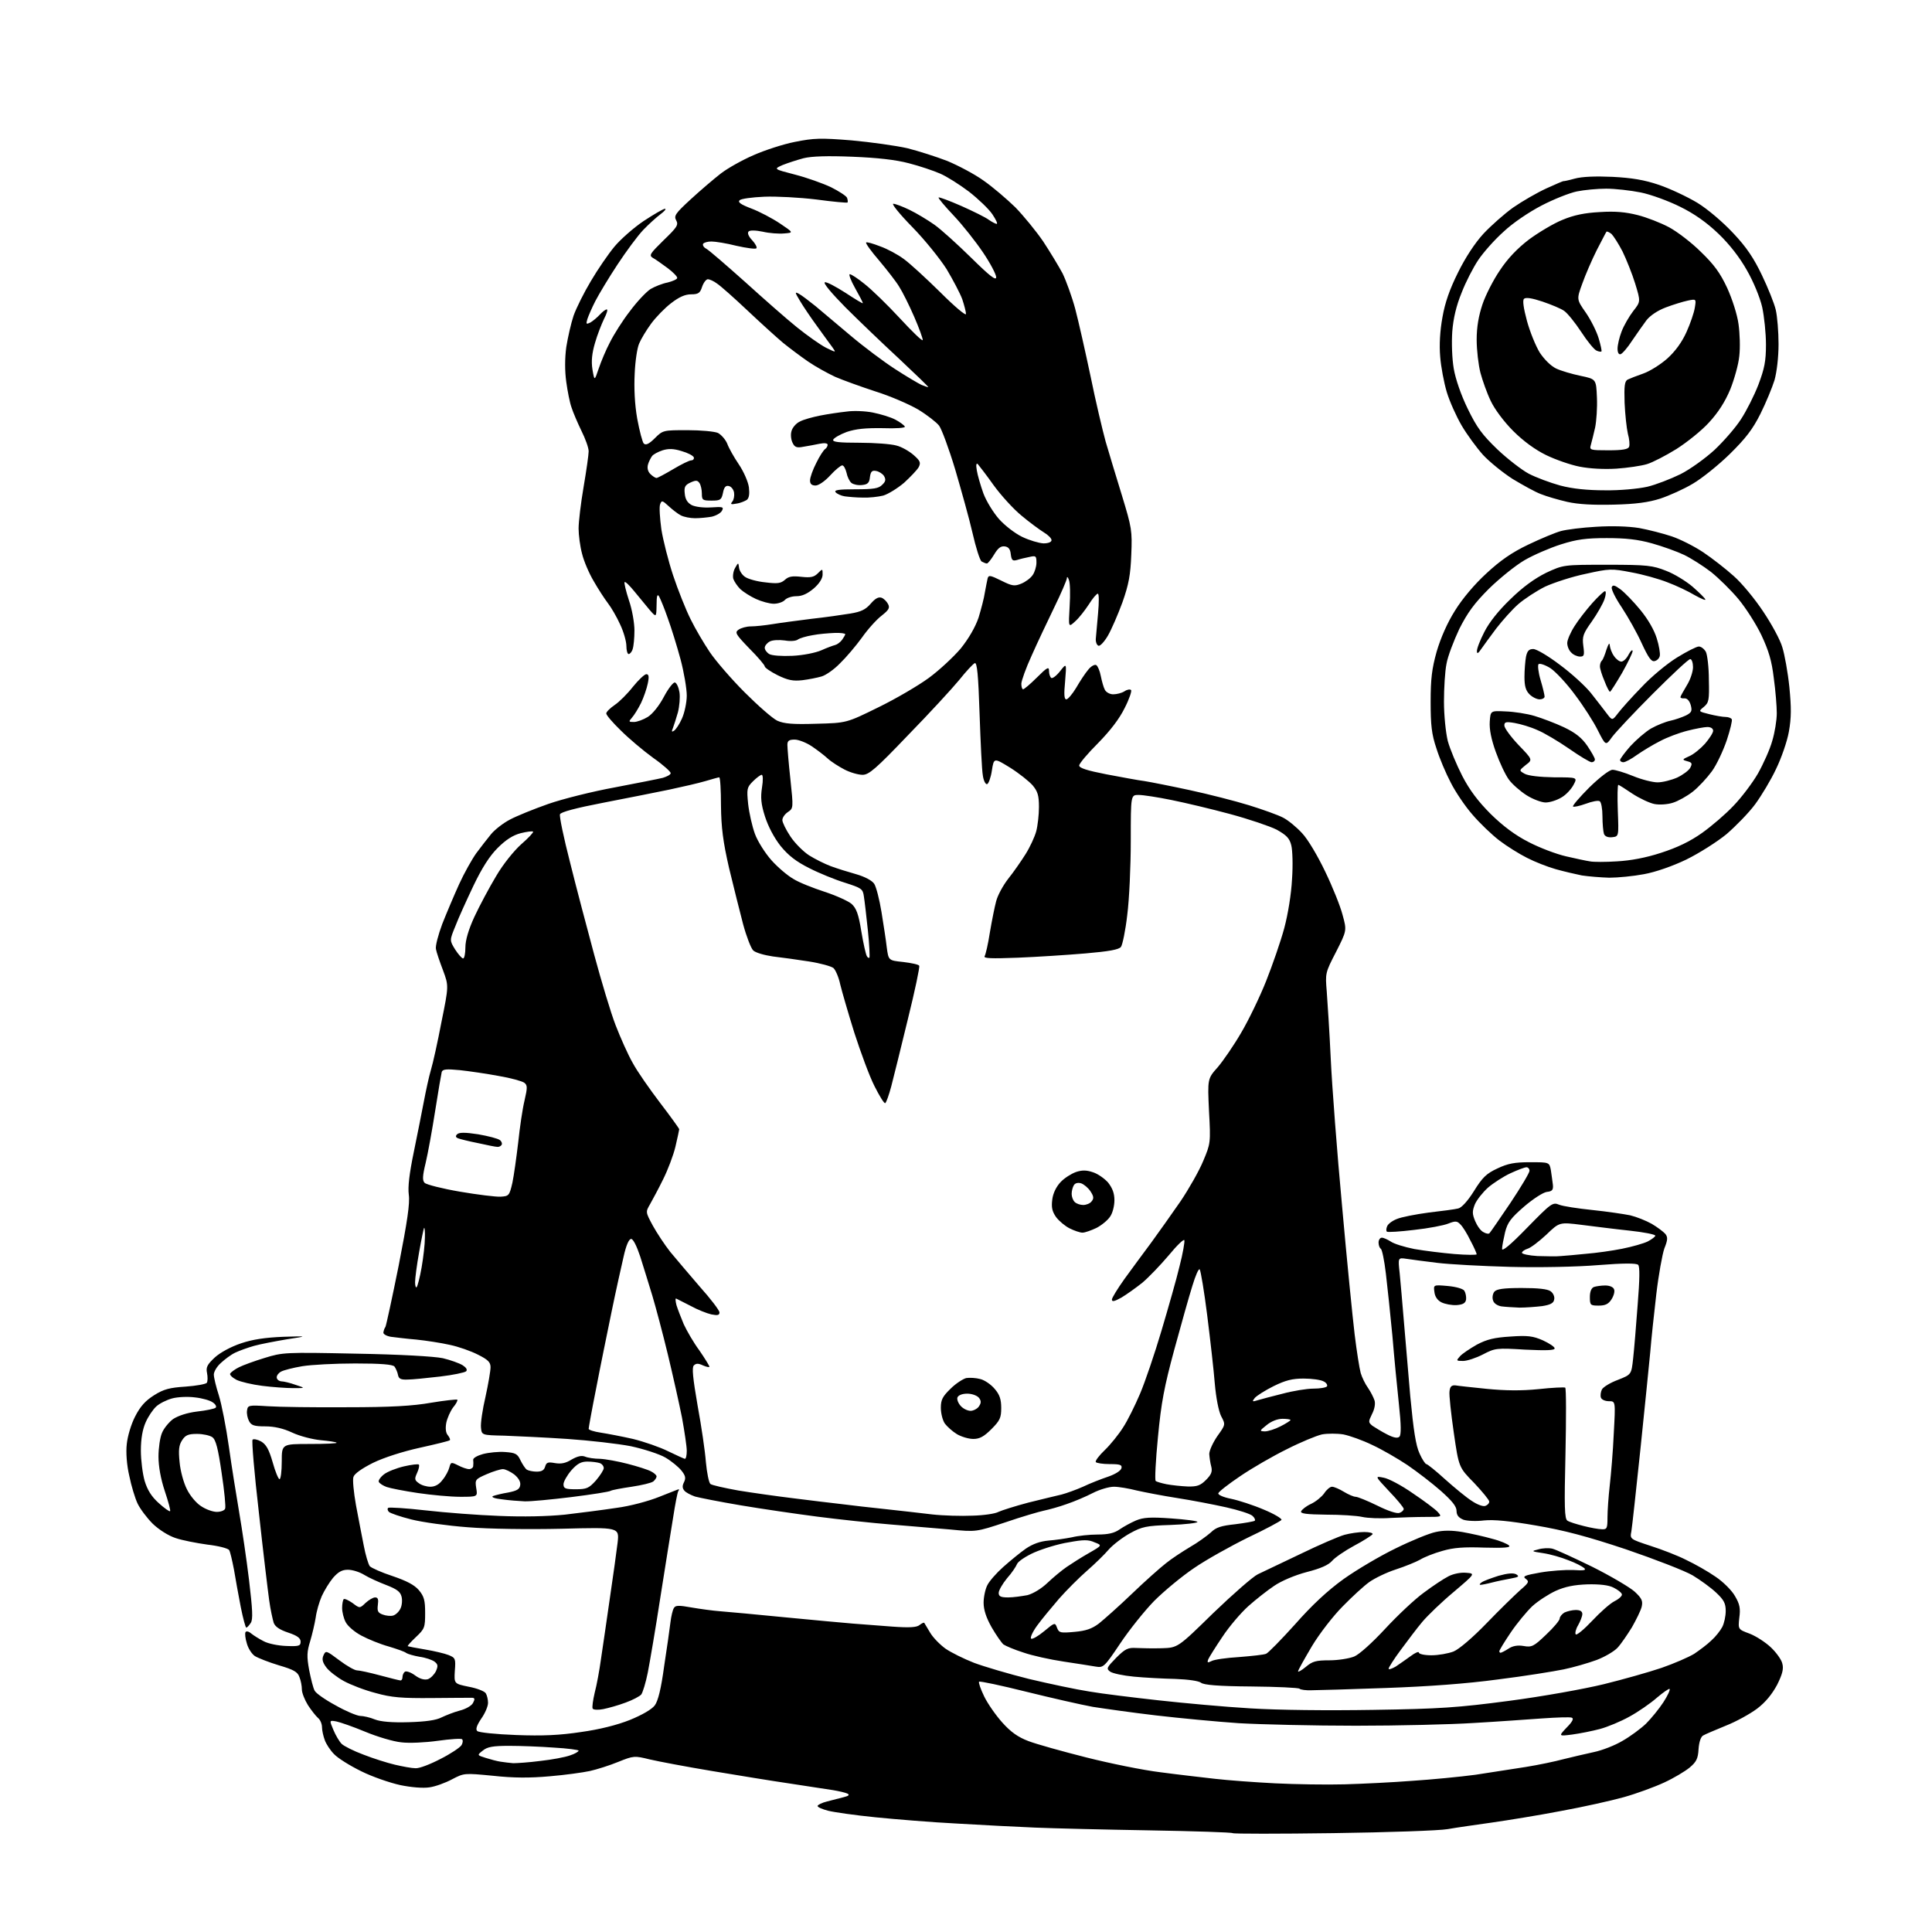 <?xml version="1.0" encoding="UTF-8" standalone="no"?>
<svg 
  version="1.1" 
  xmlns="http://www.w3.org/2000/svg" 
  xmlns:xlink="http://www.w3.org/1999/xlink" 
  xmlns:svg="http://www.w3.org/2000/svg"
  xmlns:rdf="http://www.w3.org/1999/02/22-rdf-syntax-ns#"
  xmlns:cc="http://creativecommons.org/ns#"
  xmlns:dc="http://purl.org/dc/elements/1.1/"
  viewBox="0 0 768 768"
  width="768"
  height="768"
>
<style>svg {background-color: white; }</style>"
<path stroke="none" fill="black" fill-rule="evenodd" d="M530.0,728.7C508.3,729.0 490.3,729.0 490.0,728.7C489.7,728.4 474.9,727.9 457.0,727.6C439.1,727.3 418.6,726.8 411.5,726.5C404.4,726.2 390.4,725.5 380.5,724.9C370.6,724.4 356.0,723.2 348.0,722.4C340.0,721.6 331.6,720.4 329.2,719.8C326.9,719.2 325.0,718.4 325.0,717.9C325.0,717.5 326.7,716.6 328.8,716.1C330.8,715.6 333.8,714.8 335.4,714.4C337.4,713.9 337.8,713.5 336.9,713.0C336.1,712.6 333.5,712.0 331.1,711.6C328.7,711.2 321.0,710.1 314.1,709.0C307.2,708.0 293.2,705.7 283.0,704.0C272.8,702.3 261.7,700.2 258.3,699.4C252.2,697.9 251.9,697.9 245.7,700.4C242.3,701.8 237.2,703.4 234.5,704.0C231.7,704.6 224.6,705.6 218.5,706.1C210.7,706.8 204.2,706.8 196.0,705.9C184.5,704.8 184.5,704.8 179.7,707.3C177.1,708.7 173.0,710.2 170.7,710.5C168.2,710.9 163.4,710.5 159.1,709.6C155.0,708.7 148.0,706.3 143.6,704.1C139.1,701.9 134.3,698.9 132.8,697.3C131.3,695.8 129.6,693.2 129.1,691.7C128.5,690.1 128.0,687.8 128.0,686.6C128.0,685.3 127.3,683.6 126.4,682.9C125.5,682.1 123.7,679.8 122.4,677.8C121.1,675.7 120.0,672.9 120.0,671.6C120.0,670.2 119.6,668.0 119.0,666.6C118.3,664.6 116.7,663.7 110.9,662.0C106.9,660.8 102.6,659.1 101.3,658.3C100.1,657.5 98.6,655.2 98.1,653.2C97.5,651.3 97.3,649.3 97.6,648.8C97.9,648.3 98.9,648.5 99.8,649.3C100.8,650.1 103.0,651.5 104.8,652.4C106.6,653.4 110.7,654.2 113.8,654.3C118.8,654.5 119.5,654.3 119.5,652.6C119.5,651.2 118.2,650.2 114.6,649.0C111.3,647.9 109.4,646.7 108.8,645.1C108.4,643.8 107.5,639.8 107.0,636.1C106.5,632.5 104.6,616.8 102.9,601.2C101.1,585.7 100.0,572.7 100.4,572.3C100.8,571.9 102.3,572.2 103.8,573.0C105.8,574.2 106.9,576.1 108.4,581.3C109.4,585.0 110.7,588.0 111.1,588.0C111.6,588.0 112.0,584.9 112.0,581.0C112.0,574.0 112.0,574.0 123.2,574.0C129.3,574.0 134.1,573.8 133.8,573.5C133.6,573.2 130.7,572.8 127.5,572.5C124.3,572.2 119.2,570.9 116.2,569.5C112.6,567.8 109.0,567.0 105.4,567.0C101.0,567.0 99.9,566.6 99.0,564.9C98.4,563.8 98.0,561.9 98.2,560.7C98.5,558.6 98.8,558.5 106.5,559.0C110.9,559.3 125.1,559.5 138.0,559.4C155.2,559.4 164.1,558.9 171.4,557.6C176.8,556.7 181.5,556.2 181.8,556.4C182.0,556.7 181.3,558.1 180.1,559.5C179.0,561.0 177.8,563.7 177.4,565.6C177.0,567.8 177.2,569.6 178.0,570.5C178.7,571.4 179.1,572.3 178.8,572.5C178.6,572.8 173.2,574.1 166.9,575.5C160.1,577.0 152.6,579.4 148.3,581.5C143.9,583.7 140.9,585.8 140.5,587.1C140.1,588.2 140.6,593.2 141.5,598.3C142.5,603.4 143.8,610.6 144.6,614.4C145.3,618.1 146.4,621.8 147.0,622.6C147.7,623.3 151.7,625.1 156.0,626.5C161.6,628.4 164.7,630.0 166.5,632.1C168.6,634.6 169.0,636.2 169.0,641.2C169.0,646.9 168.8,647.5 165.4,650.7C163.4,652.6 161.9,654.2 162.1,654.4C162.3,654.5 165.4,655.1 169.0,655.7C172.6,656.3 176.8,657.3 178.3,657.9C181.0,659.0 181.2,659.3 180.8,664.2C180.5,669.3 180.5,669.3 186.3,670.5C189.6,671.1 192.6,672.3 193.1,673.1C193.6,673.9 194.0,675.6 194.0,676.9C194.0,678.3 192.8,681.1 191.3,683.2C189.5,685.9 189.0,687.4 189.7,688.1C190.3,688.7 197.1,689.4 205.2,689.7C215.7,690.1 222.5,689.8 231.0,688.5C238.3,687.5 245.4,685.7 250.4,683.7C255.3,681.7 259.1,679.5 260.3,677.9C261.6,676.1 262.8,671.3 264.0,662.4C265.1,655.3 266.2,647.5 266.5,645.0C266.8,642.5 267.4,639.9 267.9,639.2C268.5,638.1 269.9,638.1 274.9,639.0C278.4,639.6 283.5,640.3 286.3,640.5C289.2,640.7 300.7,641.8 312.0,642.9C323.3,644.0 335.4,645.1 339.0,645.4C342.6,645.7 349.7,646.2 354.7,646.6C361.6,647.1 364.4,646.9 365.5,646.0C366.4,645.3 367.2,644.9 367.4,645.1C367.5,645.3 368.6,647.1 369.8,649.1C371.0,651.1 373.8,653.9 375.9,655.4C378.1,656.9 383.1,659.4 387.2,661.0C391.2,662.5 401.0,665.4 409.0,667.4C417.0,669.3 427.8,671.6 433.0,672.4C438.2,673.3 450.6,674.8 460.5,675.9C470.4,677.0 486.8,678.5 497.0,679.1C508.1,679.8 527.6,680.0 546.0,679.7C572.4,679.3 579.6,678.8 600.0,676.1C613.0,674.4 629.7,671.4 637.5,669.5C645.2,667.6 655.5,664.7 660.5,663.0C665.4,661.3 671.2,658.8 673.5,657.4C675.7,655.9 678.8,653.6 680.3,652.1C681.9,650.7 683.8,648.3 684.6,646.8C685.4,645.3 686.0,642.4 686.0,640.4C686.0,637.4 685.3,636.0 682.2,633.1C680.1,631.1 675.8,628.0 672.8,626.2C669.7,624.4 657.8,619.8 646.4,615.9C630.8,610.7 621.7,608.3 610.5,606.4C600.1,604.6 593.8,604.0 589.9,604.4C586.8,604.8 583.1,604.6 581.7,604.1C579.8,603.3 579.0,602.3 579.0,600.6C579.0,598.8 577.2,596.6 572.7,592.6C569.3,589.6 563.3,585.0 559.5,582.4C555.6,579.8 549.4,576.2 545.5,574.4C541.6,572.5 536.5,570.7 534.0,570.2C531.5,569.8 527.7,569.8 525.5,570.2C523.3,570.7 517.0,573.3 511.5,576.1C506.0,578.8 497.7,583.6 493.0,586.8C488.4,589.9 484.4,593.0 484.3,593.6C484.1,594.2 486.3,595.2 489.4,595.8C492.3,596.4 498.2,598.3 502.4,600.1C506.5,601.8 509.7,603.7 509.4,604.2C509.0,604.7 503.1,607.9 496.1,611.2C489.2,614.6 479.5,620.0 474.7,623.3C469.8,626.6 462.7,632.5 458.8,636.4C455.0,640.3 448.9,647.9 445.3,653.3C439.0,662.7 438.6,663.0 435.6,662.5C433.9,662.2 428.1,661.3 422.8,660.5C417.4,659.7 410.2,658.1 406.8,656.9C403.3,655.8 399.8,654.3 398.9,653.7C398.1,653.0 396.0,650.0 394.2,646.9C392.0,643.0 391.0,639.9 391.0,637.1C391.0,634.8 391.7,631.6 392.5,630.1C393.3,628.5 396.1,625.3 398.8,622.9C401.5,620.5 405.5,617.2 407.8,615.6C410.6,613.7 413.5,612.7 416.8,612.4C419.4,612.2 423.6,611.6 426.1,611.1C428.5,610.5 433.1,610.0 436.3,610.0C440.6,610.0 443.0,609.4 445.0,608.0C446.6,606.9 449.5,605.3 451.6,604.4C454.5,603.2 457.3,603.0 465.6,603.6C471.3,604.0 476.0,604.6 476.0,605.0C476.0,605.4 471.2,606.0 465.2,606.2C455.7,606.5 453.9,606.9 449.2,609.5C446.3,611.1 442.5,614.0 440.8,615.9C439.1,617.9 435.2,621.7 432.1,624.4C429.0,627.1 424.0,632.1 421.0,635.5C418.0,639.0 414.0,643.8 412.2,646.3C410.4,648.8 409.4,651.1 409.9,651.4C410.4,651.7 412.7,650.4 415.1,648.4C419.3,644.9 419.4,644.9 420.2,647.1C421.0,649.1 421.5,649.2 427.1,648.7C431.6,648.3 434.0,647.5 436.8,645.4C438.8,643.8 444.8,638.5 450.0,633.5C455.2,628.5 461.3,623.1 463.5,621.4C465.7,619.6 470.0,616.8 473.0,615.0C476.0,613.3 479.7,610.6 481.3,609.2C483.4,607.1 485.5,606.5 491.1,605.9C495.0,605.4 498.5,604.8 498.8,604.5C499.1,604.2 498.7,603.3 497.9,602.6C497.1,601.8 492.4,600.3 487.5,599.2C482.6,598.1 473.8,596.4 468.0,595.5C462.2,594.6 455.0,593.2 451.9,592.5C448.8,591.7 444.7,591.0 442.8,591.0C440.9,591.0 437.1,592.1 434.4,593.5C431.7,594.9 427.0,596.9 424.0,597.9C421.0,599.0 416.9,600.1 415.0,600.5C413.1,600.9 406.2,602.9 399.8,605.1C388.0,609.0 388.0,609.0 377.8,608.0C372.1,607.5 361.4,606.6 354.0,606.0C346.6,605.4 333.5,604.0 325.0,602.9C316.5,601.8 302.8,599.8 294.5,598.4C286.2,597.0 278.1,595.4 276.3,594.9C274.6,594.3 272.6,593.3 272.0,592.5C271.2,591.5 271.2,590.6 271.9,589.2C272.7,587.6 272.5,586.6 270.9,584.6C269.8,583.2 266.9,580.8 264.5,579.4C262.1,578.0 255.9,576.0 250.8,574.9C245.7,573.9 234.3,572.6 225.5,572.0C216.7,571.4 205.4,570.9 200.5,570.7C191.5,570.5 191.5,570.5 191.2,567.5C191.0,565.8 191.8,560.3 193.0,555.2C194.1,550.2 195.0,544.9 195.0,543.5C195.0,541.5 194.0,540.5 190.0,538.5C187.3,537.1 182.2,535.3 178.8,534.6C175.3,533.8 169.3,532.9 165.5,532.5C161.7,532.2 157.1,531.6 155.4,531.4C153.6,531.1 152.3,530.3 152.4,529.7C152.5,529.0 152.8,528.0 153.2,527.5C153.5,527.0 155.9,515.9 158.5,503.0C161.9,485.6 163.0,478.3 162.5,474.9C162.1,471.8 162.7,466.6 164.5,457.9C165.9,451.1 167.7,442.0 168.5,437.8C169.3,433.6 170.5,428.0 171.3,425.3C172.1,422.7 174.0,414.1 175.5,406.2C178.4,391.9 178.4,391.9 176.1,385.7C174.8,382.3 173.5,378.5 173.3,377.3C173.0,376.1 174.2,371.6 175.8,367.3C177.5,363.0 180.5,355.9 182.5,351.5C184.5,347.1 187.6,341.6 189.3,339.2C191.1,336.8 193.7,333.4 195.2,331.6C196.7,329.8 200.0,327.2 202.7,325.8C205.3,324.4 212.2,321.6 217.9,319.6C223.6,317.6 235.6,314.6 244.4,313.0C253.3,311.3 261.9,309.6 263.5,309.2C265.1,308.7 266.5,308.0 266.6,307.4C266.8,306.9 263.7,304.1 259.7,301.3C255.7,298.4 249.9,293.5 246.8,290.4C243.6,287.3 241.0,284.3 241.0,283.6C241.0,283.0 242.5,281.5 244.4,280.2C246.2,279.0 249.5,275.7 251.6,273.0C253.8,270.3 256.1,268.1 256.9,268.0C257.9,268.0 258.1,268.9 257.5,271.7C257.1,273.7 255.9,277.2 254.8,279.5C253.7,281.7 252.1,284.3 251.2,285.3C249.8,286.9 249.9,287.0 252.0,287.0C253.2,287.0 255.7,286.1 257.5,285.0C259.4,283.8 262.0,280.6 263.9,277.0C265.7,273.6 267.7,271.1 268.3,271.3C269.0,271.5 269.8,273.3 270.1,275.2C270.4,277.2 270.1,280.7 269.5,283.1C268.8,285.5 267.9,288.4 267.5,289.4C266.9,290.8 267.0,291.1 267.9,290.5C268.6,290.1 270.1,287.9 271.1,285.6C272.1,283.4 273.0,279.2 273.0,276.5C273.0,273.8 271.9,267.2 270.5,262.0C269.1,256.8 266.8,249.4 265.4,245.6C264.1,241.8 262.5,238.0 262.0,237.1C261.3,235.9 261.0,236.9 261.0,240.5C260.9,245.5 260.9,245.5 258.2,242.4C256.7,240.6 254.0,237.3 252.1,235.0C250.3,232.8 248.6,231.1 248.3,231.4C248.0,231.6 248.8,234.9 250.0,238.6C251.3,242.3 252.2,247.7 252.2,250.6C252.2,253.5 251.9,256.8 251.5,258.0C251.2,259.1 250.4,260.0 249.9,260.0C249.4,260.0 249.0,258.5 249.0,256.8C249.0,255.0 247.9,251.1 246.5,248.2C245.2,245.3 243.0,241.5 241.6,239.7C240.3,238.0 237.7,234.0 236.0,231.0C234.2,228.0 232.1,223.1 231.4,220.2C230.6,217.3 230.0,212.7 230.0,210.1C230.0,207.4 230.9,199.9 232.0,193.5C233.1,187.1 234.0,180.7 234.0,179.4C234.0,178.0 232.7,174.4 231.1,171.2C229.6,168.1 227.8,163.9 227.2,162.0C226.5,160.1 225.6,155.5 225.1,151.8C224.5,147.5 224.5,142.5 225.1,138.0C225.7,134.2 227.0,128.5 228.0,125.5C229.1,122.4 232.2,116.2 234.9,111.7C237.6,107.1 241.8,101.0 244.2,98.1C246.6,95.2 251.8,90.6 255.8,87.9C259.9,85.2 263.7,83.0 264.3,83.0C265.0,83.0 264.1,84.0 262.5,85.2C260.9,86.4 257.8,89.2 255.7,91.4C253.5,93.7 249.0,99.8 245.5,105.1C242.0,110.4 238.1,116.9 236.7,119.6C235.3,122.3 233.9,125.6 233.5,126.8C232.9,128.9 233.0,129.0 234.7,128.2C235.7,127.6 237.4,126.2 238.4,125.1C239.5,123.9 240.7,123.0 241.2,123.0C241.7,123.0 241.2,124.7 240.1,126.8C239.1,128.9 237.4,133.2 236.5,136.4C235.3,140.5 235.0,143.6 235.5,146.8C236.3,151.5 236.3,151.5 238.0,146.5C238.9,143.8 240.9,139.0 242.5,136.0C244.0,133.0 247.5,127.4 250.4,123.7C253.2,119.9 256.9,116.0 258.6,114.9C260.3,113.9 263.3,112.7 265.4,112.3C267.4,111.8 269.2,111.0 269.2,110.5C269.3,110.0 267.6,108.2 265.3,106.5C263.1,104.9 260.5,103.0 259.5,102.5C257.9,101.5 258.4,100.8 263.8,95.5C269.1,90.4 269.8,89.4 268.8,87.6C267.8,85.8 268.5,84.8 274.6,79.2C278.4,75.7 283.8,71.1 286.5,69.0C289.2,66.9 295.1,63.6 299.5,61.7C304.0,59.7 311.4,57.3 316.0,56.4C323.5,54.9 326.2,54.8 338.5,55.8C346.2,56.5 356.1,57.9 360.6,58.9C365.0,60.0 372.2,62.3 376.6,64.0C380.9,65.8 387.4,69.2 391.0,71.8C394.6,74.3 400.2,79.1 403.6,82.4C406.9,85.8 411.9,91.9 414.7,96.0C417.4,100.1 420.9,105.9 422.4,108.7C423.8,111.6 426.1,117.9 427.4,122.7C428.7,127.6 431.4,139.6 433.5,149.5C435.5,159.4 438.3,171.1 439.5,175.5C440.8,179.9 443.7,189.6 446.0,197.0C449.9,209.8 450.1,211.0 449.7,220.5C449.4,228.5 448.7,232.3 446.2,239.4C444.4,244.3 441.8,250.3 440.4,252.7C439.0,255.1 437.3,256.9 436.7,256.7C436.0,256.5 435.5,255.2 435.6,253.9C435.7,252.6 436.1,248.0 436.5,243.8C436.9,239.3 436.9,236.0 436.4,236.0C435.9,236.0 434.3,237.9 432.8,240.3C431.3,242.6 428.9,245.7 427.4,247.0C424.7,249.5 424.7,249.5 425.2,241.0C425.5,236.3 425.4,231.6 424.9,230.5C424.5,229.3 424.1,229.1 424.1,229.9C424.0,230.7 421.8,235.9 419.1,241.4C416.4,247.0 412.3,255.6 410.1,260.6C407.8,265.6 406.0,270.7 406.0,271.8C406.0,273.0 406.3,274.0 406.7,274.0C407.1,274.0 409.6,271.9 412.2,269.3C416.3,265.2 417.0,264.9 417.0,266.7C417.0,267.9 417.4,269.1 417.9,269.5C418.4,269.8 420.0,268.6 421.4,266.8C424.0,263.5 424.0,263.5 423.4,270.8C422.9,276.0 423.0,278.0 423.9,278.0C424.5,278.0 426.3,275.9 427.8,273.4C429.3,270.8 431.4,267.6 432.6,266.2C433.7,264.8 435.2,264.0 435.8,264.4C436.4,264.8 437.2,266.7 437.6,268.8C438.0,270.8 438.7,273.3 439.2,274.2C439.7,275.2 441.2,276.0 442.5,276.0C443.9,276.0 445.9,275.5 447.0,274.8C448.0,274.1 449.2,273.9 449.6,274.3C450.0,274.6 448.9,277.9 447.1,281.4C445.0,285.7 441.4,290.4 436.5,295.4C432.4,299.5 429.0,303.5 429.0,304.3C429.0,305.3 432.1,306.3 439.8,307.8C445.7,308.9 452.5,310.2 455.0,310.5C457.5,310.9 465.6,312.5 473.0,314.1C480.4,315.7 491.0,318.4 496.5,320.1C502.0,321.8 508.1,324.0 510.0,325.0C512.0,326.0 515.4,328.8 517.6,331.2C519.9,333.6 523.9,340.4 526.8,346.5C529.7,352.5 532.8,360.2 533.7,363.7C535.4,369.9 535.4,369.9 531.1,378.4C526.8,386.7 526.8,386.9 527.4,394.1C527.7,398.2 528.5,410.3 529.0,421.0C529.5,431.7 531.5,458.1 533.5,479.5C535.4,500.9 537.7,523.9 538.5,530.5C539.3,537.1 540.4,544.0 540.9,545.8C541.4,547.5 542.7,550.2 543.8,551.7C544.9,553.3 546.0,555.5 546.4,556.7C546.8,558.0 546.4,560.2 545.4,562.1C543.9,565.2 543.9,565.4 545.6,566.8C546.7,567.5 549.2,569.1 551.4,570.2C554.1,571.6 555.6,571.8 556.3,571.1C557.0,570.4 557.0,566.5 556.1,558.3C555.4,551.8 554.2,539.5 553.5,531.0C552.7,522.5 551.5,511.3 550.9,506.2C550.3,501.1 549.4,496.7 548.9,496.4C548.4,496.1 548.0,495.0 548.0,493.9C548.0,492.9 548.6,492.0 549.3,492.0C550.0,492.0 551.5,492.7 552.8,493.5C554.0,494.4 558.2,495.7 562.2,496.5C566.2,497.2 573.4,498.1 578.2,498.5C583.1,498.9 587.0,498.9 587.0,498.6C587.0,498.2 585.9,495.7 584.5,493.1C583.2,490.4 581.4,487.5 580.5,486.7C579.2,485.3 578.5,485.3 575.7,486.4C574.0,487.1 567.8,488.3 562.2,488.9C556.5,489.6 551.6,489.9 551.3,489.6C551.0,489.3 551.0,488.4 551.4,487.5C551.7,486.6 553.4,485.3 555.2,484.6C557.0,483.8 562.8,482.7 568.0,482.0C573.2,481.4 578.5,480.7 579.6,480.4C580.9,480.2 583.4,477.5 585.9,473.5C589.3,468.0 590.9,466.5 595.2,464.5C599.4,462.5 602.1,462.0 608.2,462.0C615.9,462.0 615.9,462.0 616.5,465.2C616.8,467.0 617.1,469.6 617.3,471.0C617.5,473.0 617.0,473.6 614.9,473.8C613.4,474.0 609.4,476.6 605.9,479.6C600.6,484.2 599.3,485.9 598.3,489.8C597.7,492.4 597.1,495.4 597.1,496.4C597.0,497.7 600.4,494.9 607.0,488.1C616.6,478.3 617.2,477.8 619.8,478.9C621.3,479.5 627.2,480.4 633.0,481.0C638.8,481.6 645.5,482.6 648.0,483.1C650.5,483.7 654.3,485.2 656.6,486.5C658.8,487.8 661.2,489.6 662.0,490.5C663.0,491.8 663.0,492.8 661.6,496.3C660.8,498.6 659.3,506.8 658.4,514.5C657.5,522.2 656.4,532.5 656.0,537.5C655.5,542.5 653.8,559.8 652.1,576.0C650.4,592.2 648.8,606.9 648.5,608.7C647.9,611.8 647.9,611.8 656.1,614.5C660.5,615.9 667.0,618.4 670.3,620.1C673.7,621.7 679.0,624.7 682.0,626.8C685.0,628.8 688.5,632.3 689.7,634.5C691.6,637.7 691.9,639.4 691.4,643.1C690.9,647.7 690.9,647.7 695.5,649.4C698.1,650.4 701.9,652.9 704.0,654.9C706.1,656.9 708.2,659.8 708.5,661.3C709.1,663.4 708.5,665.6 706.4,669.8C704.4,673.5 701.8,676.7 698.5,679.2C695.7,681.3 690.1,684.4 686.0,686.0C681.9,687.7 677.8,689.4 677.0,689.9C676.1,690.4 675.4,692.5 675.2,695.3C675.0,699.1 674.3,700.4 671.7,702.6C669.9,704.1 665.4,706.8 661.5,708.6C657.6,710.4 650.5,713.0 645.5,714.4C640.5,715.8 629.3,718.3 620.5,719.9C611.7,721.6 599.3,723.6 593.0,724.5C586.7,725.4 578.8,726.5 575.5,727.1C572.2,727.7 551.7,728.4 530.0,728.7zM534.5,709.3C541.6,709.1 553.8,708.5 561.5,707.9C569.2,707.4 580.5,706.3 586.5,705.5C592.5,704.6 601.5,703.2 606.5,702.4C611.5,701.6 618.2,700.2 621.5,699.3C624.8,698.5 630.2,697.2 633.5,696.5C636.9,695.8 642.0,693.8 645.0,692.0C648.0,690.3 652.2,687.2 654.3,685.2C656.4,683.1 659.5,679.3 661.2,676.7C662.9,674.1 664.0,671.7 663.7,671.4C663.5,671.1 661.2,672.7 658.6,674.9C656.1,677.1 651.2,680.5 647.7,682.4C644.3,684.3 639.0,686.5 636.0,687.3C633.0,688.1 628.0,689.1 625.0,689.5C619.5,690.2 619.5,690.2 622.8,686.7C625.1,684.4 625.7,683.1 624.8,682.8C624.1,682.5 618.8,682.7 613.0,683.1C607.2,683.5 595.1,684.4 586.0,684.9C576.9,685.5 555.7,686.0 539.0,686.0C522.2,686.0 501.3,685.5 492.5,685.0C483.7,684.4 468.9,683.0 459.5,681.9C450.1,680.8 438.9,679.2 434.4,678.5C430.0,677.7 418.1,675.0 408.0,672.5C398.0,670.0 389.5,668.2 389.2,668.5C388.9,668.8 389.8,671.4 391.2,674.3C392.6,677.2 395.8,681.8 398.4,684.7C401.8,688.5 404.6,690.5 408.8,692.1C411.9,693.3 422.3,696.2 431.8,698.6C441.3,701.0 454.6,703.7 461.3,704.5C468.0,705.4 477.7,706.5 482.9,707.1C488.1,707.7 498.9,708.5 506.9,708.9C514.9,709.3 527.4,709.5 534.5,709.3zM165.2,702.9C166.7,703.0 171.1,701.3 175.1,699.2C179.1,697.2 182.8,694.7 183.4,693.8C184.0,692.9 184.1,691.8 183.7,691.4C183.4,691.0 179.0,691.3 174.0,692.0C169.0,692.7 162.6,693.0 159.5,692.6C156.4,692.3 150.0,690.4 145.2,688.4C140.4,686.4 135.2,684.6 133.7,684.3C130.9,683.8 130.9,683.8 132.5,687.6C133.4,689.8 134.9,692.3 135.8,693.2C136.7,694.1 140.7,696.1 144.5,697.5C148.3,699.0 154.0,700.8 157.0,701.5C160.0,702.2 163.7,702.9 165.2,702.9zM204.0,700.9C205.4,700.9 210.3,700.6 214.8,700.0C219.4,699.5 224.7,698.5 226.6,697.8C228.5,697.2 230.0,696.3 230.0,695.9C230.0,695.6 225.6,695.0 220.2,694.7C214.9,694.3 206.8,694.0 202.4,694.0C195.9,694.0 193.7,694.4 191.9,695.9C189.6,697.7 189.6,697.7 193.1,698.8C195.0,699.4 197.6,700.1 199.0,700.3C200.4,700.5 202.6,700.8 204.0,700.9zM162.5,684.6C169.3,684.4 173.4,683.8 175.5,682.7C177.2,681.9 180.4,680.6 182.7,680.0C185.1,679.4 187.4,678.1 188.0,677.0C188.8,675.5 188.8,675.0 187.8,674.9C187.1,674.9 179.9,674.9 171.8,675.0C159.7,675.1 155.7,674.8 149.3,673.0C145.0,671.9 139.3,669.7 136.6,668.2C133.9,666.7 130.8,664.3 129.7,662.8C128.2,660.8 127.9,659.5 128.6,658.0C129.5,656.0 129.7,656.1 134.9,660.0C137.8,662.2 141.0,664.0 141.9,664.0C142.9,664.0 147.0,664.9 151.1,666.0C155.2,667.1 158.8,668.0 159.2,668.0C159.7,668.0 160.0,667.4 160.0,666.6C160.0,665.8 160.5,664.8 161.0,664.5C161.6,664.2 163.4,664.8 165.0,666.0C166.9,667.4 168.7,667.9 170.1,667.5C171.2,667.1 172.6,665.7 173.3,664.3C174.2,662.2 174.1,661.6 172.7,660.5C171.7,659.8 169.1,658.9 166.8,658.6C164.5,658.2 162.1,657.5 161.5,657.1C161.0,656.6 157.8,655.5 154.5,654.5C151.2,653.6 146.3,651.6 143.7,650.2C141.0,648.8 138.2,646.4 137.4,644.8C136.6,643.3 136.0,640.8 136.0,639.2C136.0,637.6 136.3,636.1 136.6,635.7C137.0,635.4 138.5,636.1 140.1,637.2C143.0,639.4 143.0,639.4 145.3,637.2C146.6,636.0 148.3,635.0 149.1,635.0C150.3,635.0 150.5,635.8 150.2,638.0C149.9,640.4 150.2,641.1 152.1,641.8C153.4,642.3 155.3,642.5 156.3,642.2C157.3,641.9 158.6,640.7 159.2,639.4C159.8,638.2 160.0,636.0 159.6,634.6C159.1,632.7 157.7,631.7 153.6,630.1C150.7,629.0 146.7,627.2 144.9,626.1C143.0,624.9 140.1,624.0 138.3,624.0C136.0,624.0 134.5,624.8 132.4,627.2C130.9,629.0 128.9,632.3 127.9,634.5C126.9,636.8 125.8,640.6 125.5,643.0C125.1,645.5 124.1,649.7 123.3,652.4C122.0,656.6 121.9,658.4 122.9,663.9C123.6,667.4 124.5,671.1 125.1,672.1C125.6,673.1 129.3,675.7 133.4,677.9C137.4,680.2 141.8,682.0 143.1,682.1C144.4,682.1 147.1,682.7 149.0,683.5C151.3,684.4 155.8,684.8 162.5,684.6zM239.8,679.4C237.8,679.8 235.9,679.7 235.6,679.2C235.3,678.7 235.7,675.9 236.4,672.9C237.2,669.9 238.3,663.9 238.9,659.5C239.6,655.1 241.1,644.3 242.4,635.5C243.7,626.7 245.1,616.7 245.5,613.3C246.2,607.1 246.2,607.1 223.3,607.7C210.1,608.0 194.4,607.8 185.9,607.1C177.9,606.5 167.8,605.1 163.5,604.0C159.1,602.9 155.1,601.5 154.6,601.0C154.1,600.5 153.9,599.8 154.3,599.4C154.6,599.1 161.3,599.5 169.2,600.4C177.1,601.3 190.2,602.3 198.5,602.6C208.0,603.0 217.5,602.8 224.5,602.1C230.6,601.4 239.8,600.2 245.1,599.4C250.5,598.7 257.9,596.7 262.1,595.0C266.2,593.4 269.6,592.0 269.8,592.0C270.0,592.0 269.9,592.4 269.6,592.8C269.3,593.3 268.4,597.9 267.6,603.1C266.7,608.3 264.5,622.6 262.5,635.0C260.6,647.4 258.3,660.8 257.5,664.9C256.7,668.9 255.5,672.8 254.9,673.6C254.3,674.3 251.5,675.8 248.7,676.8C245.8,677.9 241.8,679.0 239.8,679.4zM521.4,671.9C519.2,672.0 517.0,671.7 516.6,671.3C516.3,670.9 507.6,670.5 497.4,670.4C484.2,670.3 478.5,669.8 477.4,668.9C476.5,668.2 472.5,667.6 467.2,667.4C462.4,667.3 455.0,666.9 450.8,666.5C446.5,666.1 442.3,665.2 441.3,664.5C439.7,663.3 439.9,662.9 443.7,659.0C447.3,655.4 448.4,654.9 451.7,655.1C453.8,655.2 458.4,655.3 461.8,655.2C468.2,655.0 468.2,655.0 482.3,641.2C490.1,633.7 498.1,626.7 500.0,625.8C501.9,624.9 509.6,621.2 517.0,617.7C524.4,614.1 532.3,610.7 534.5,610.1C536.7,609.5 540.2,609.0 542.3,609.0C544.4,609.0 545.9,609.4 545.6,609.9C545.2,610.4 542.0,612.5 538.2,614.5C534.5,616.5 530.6,619.2 529.5,620.5C528.1,622.1 525.0,623.5 519.5,624.9C514.9,626.1 509.4,628.4 506.5,630.4C503.8,632.2 499.1,635.9 496.2,638.5C493.2,641.2 488.6,646.6 485.9,650.7C483.2,654.7 480.7,658.7 480.3,659.6C479.8,660.9 480.0,661.1 481.6,660.3C482.6,659.7 487.6,659.0 492.6,658.7C497.6,658.3 502.4,657.8 503.3,657.4C504.1,657.1 509.3,651.8 514.8,645.7C521.5,638.1 527.7,632.3 534.1,627.7C539.3,624.0 548.6,618.5 554.8,615.5C561.1,612.4 568.2,609.5 570.7,609.0C573.8,608.3 577.1,608.3 581.3,609.0C584.7,609.6 590.1,610.8 593.2,611.7C596.4,612.5 599.4,613.8 599.9,614.4C600.6,615.2 598.0,615.4 590.0,615.2C582.0,614.9 577.8,615.2 573.4,616.5C570.1,617.4 566.1,619.0 564.5,620.0C562.9,620.9 558.5,622.7 554.8,623.9C551.1,625.1 546.4,627.4 544.3,628.9C542.2,630.4 537.5,634.7 533.8,638.5C530.0,642.3 524.5,649.4 521.5,654.4C518.5,659.5 516.0,663.9 516.0,664.4C516.0,664.8 517.4,664.0 519.1,662.6C521.7,660.4 523.1,660.0 528.5,660.0C531.9,660.0 536.3,659.3 538.3,658.5C540.3,657.7 545.5,653.0 550.6,647.5C555.5,642.2 562.4,635.7 566.0,633.1C569.6,630.4 574.0,627.5 575.8,626.6C577.7,625.6 580.7,625.0 582.8,625.2C586.5,625.5 586.5,625.5 577.9,632.8C573.1,636.8 567.5,642.2 565.4,644.7C563.2,647.3 559.4,652.4 556.8,655.9C554.1,659.5 552.0,662.9 552.0,663.3C552.0,663.8 553.2,663.4 554.8,662.5C556.3,661.5 559.0,659.6 560.8,658.3C562.5,657.0 564.0,656.4 564.0,656.9C564.0,657.5 566.2,658.0 569.0,658.0C571.8,658.0 575.7,657.3 577.8,656.5C580.0,655.6 585.4,651.0 591.0,645.2C596.2,639.8 602.2,634.0 604.3,632.1C607.7,629.2 608.0,628.7 606.5,627.6C605.1,626.6 606.1,626.2 612.3,625.1C616.3,624.4 622.2,624.0 625.3,624.1C629.7,624.4 630.7,624.2 629.7,623.3C629.0,622.7 626.2,621.2 623.4,620.2C620.7,619.1 616.2,617.8 613.4,617.4C608.7,616.7 608.6,616.6 611.5,615.9C613.1,615.4 615.6,615.3 617.0,615.6C618.4,615.9 625.5,619.2 632.9,622.8C640.3,626.5 647.9,631.0 649.8,632.7C652.7,635.4 653.1,636.4 652.6,638.7C652.2,640.3 650.4,643.9 648.7,646.9C646.9,649.8 644.4,653.5 643.0,655.0C641.6,656.5 637.8,658.7 634.6,659.9C631.3,661.1 625.5,662.8 621.6,663.6C617.7,664.4 606.0,666.3 595.5,667.6C583.0,669.3 567.8,670.4 551.0,671.0C537.0,671.5 523.7,671.9 521.4,671.9zM596.5,657.0C596.8,657.0 598.2,656.3 599.6,655.4C601.2,654.3 603.2,653.9 605.6,654.3C608.9,654.9 609.7,654.5 614.6,649.8C617.6,647.0 620.0,644.1 620.0,643.4C620.0,642.7 620.9,641.6 621.9,641.0C623.0,640.5 625.0,640.0 626.4,640.0C628.1,640.0 629.0,640.5 629.0,641.6C629.0,642.5 628.2,644.5 627.3,646.1C626.4,647.6 626.0,649.3 626.4,649.7C626.8,650.1 629.7,647.7 632.9,644.3C636.0,641.0 640.0,637.4 641.8,636.5C643.6,635.6 645.0,634.3 644.7,633.7C644.5,633.0 643.0,631.9 641.4,631.1C639.5,630.1 635.9,629.7 631.1,629.8C625.7,630.0 622.2,630.7 618.4,632.4C615.6,633.7 611.4,636.4 609.1,638.5C606.9,640.6 603.0,645.3 600.5,649.0C598.0,652.7 596.0,656.0 596.0,656.4C596.0,656.7 596.2,657.0 596.5,657.0zM97.9,647.0C97.6,647.0 96.6,643.3 95.7,638.8C94.8,634.2 93.6,627.5 93.0,623.9C92.3,620.3 91.5,616.8 91.1,616.2C90.7,615.5 86.8,614.5 82.4,614.0C78.1,613.4 72.4,612.3 69.8,611.4C67.0,610.5 63.2,608.1 60.7,605.7C58.4,603.4 55.7,599.8 54.7,597.7C53.7,595.6 52.2,590.7 51.4,586.7C50.4,582.5 50.0,577.3 50.4,574.0C50.7,571.0 52.1,566.2 53.7,563.1C55.8,559.0 57.8,556.8 61.3,554.6C65.1,552.2 67.5,551.6 73.8,551.2C78.0,550.9 81.8,550.2 82.2,549.7C82.6,549.1 82.6,547.3 82.3,545.8C81.8,543.5 82.4,542.4 85.4,539.6C87.6,537.6 91.9,535.3 95.8,534.0C100.5,532.4 105.5,531.7 112.5,531.4C122.5,531.1 122.5,531.1 114.0,532.4C109.3,533.2 103.5,534.3 101.0,535.0C98.5,535.7 95.2,536.9 93.5,537.7C91.8,538.5 89.3,540.4 87.8,541.8C86.2,543.2 85.0,545.3 85.0,546.4C85.0,547.6 85.9,551.3 87.0,554.7C88.1,558.2 89.9,567.4 91.0,575.2C92.1,583.1 94.0,594.8 95.1,601.3C96.2,607.7 98.0,619.8 99.0,628.1C100.4,639.9 100.6,643.7 99.7,645.1C99.0,646.2 98.2,647.0 97.9,647.0zM400.8,635.0C402.8,635.0 406.2,634.5 408.4,634.1C410.7,633.5 414.0,631.5 416.4,629.2C418.6,627.1 422.1,624.2 424.0,622.9C425.9,621.6 429.8,619.1 432.8,617.4C438.2,614.3 438.2,614.3 435.1,613.1C432.7,612.0 430.7,612.0 424.8,613.1C420.8,613.7 414.7,615.6 411.2,617.1C407.8,618.6 404.7,620.7 404.3,621.7C403.9,622.7 402.2,625.3 400.3,627.4C398.5,629.6 397.0,632.2 397.0,633.2C397.0,634.6 397.8,635.0 400.8,635.0zM588.5,630.0C588.0,630.0 588.2,629.5 589.0,629.0C589.8,628.4 592.9,627.3 595.7,626.4C599.3,625.4 601.5,625.2 602.7,625.8C604.1,626.7 603.7,626.9 600.5,627.5C598.3,627.9 594.9,628.6 593.0,629.1C591.1,629.6 589.0,630.0 588.5,630.0zM636.8,607.9C638.8,608.0 639.0,607.5 639.0,603.2C639.0,600.6 639.4,594.9 639.9,590.5C640.4,586.1 641.2,576.8 641.5,569.8C642.2,557.0 642.2,557.0 639.6,557.0C638.1,557.0 636.7,556.4 636.4,555.6C636.1,554.8 636.3,553.3 636.8,552.3C637.4,551.3 640.2,549.6 643.2,548.5C648.5,546.4 648.5,546.4 649.2,540.0C649.6,536.4 650.4,526.8 651.0,518.6C651.8,508.6 651.9,503.5 651.2,502.8C650.5,502.1 645.4,502.1 635.3,502.9C627.0,503.6 611.7,503.9 600.3,503.6C589.2,503.3 576.1,502.6 571.3,502.0C566.4,501.4 561.0,500.7 559.1,500.4C555.7,499.9 555.7,499.9 556.4,506.2C556.7,509.7 557.5,517.9 558.0,524.5C558.6,531.1 559.7,544.8 560.6,555.0C561.9,568.6 562.8,574.6 564.3,577.8C565.3,580.1 566.6,582.0 567.0,582.0C567.4,582.0 570.8,584.7 574.4,588.0C578.1,591.3 582.8,595.2 585.0,596.6C587.2,598.1 589.6,599.0 590.5,598.6C591.3,598.3 592.0,597.6 592.0,596.9C592.0,596.3 589.3,593.0 586.0,589.5C579.9,583.3 579.9,583.3 577.9,569.5C576.8,561.9 576.0,554.5 576.2,553.1C576.4,551.2 577.0,550.6 578.5,550.7C579.6,550.9 585.2,551.5 591.1,552.1C598.3,552.8 604.7,552.9 611.6,552.2C617.0,551.6 621.8,551.4 622.2,551.6C622.6,551.9 622.6,563.7 622.3,577.9C621.8,599.1 621.9,603.8 623.1,604.5C623.8,605.0 626.7,605.9 629.5,606.6C632.2,607.3 635.5,607.9 636.8,607.9zM552.9,603.4C548.8,603.7 543.7,603.5 541.5,603.0C539.3,602.5 532.9,602.1 527.2,602.1C519.4,602.0 516.9,601.7 517.2,600.8C517.5,600.1 519.2,598.7 521.2,597.8C523.1,596.9 525.4,595.0 526.4,593.6C527.3,592.2 528.7,591.0 529.5,591.0C530.3,591.0 532.4,591.9 534.2,593.0C536.0,594.1 538.1,595.0 538.9,595.0C539.7,595.0 543.6,596.6 547.5,598.5C551.7,600.6 555.3,601.8 556.3,601.4C557.2,601.1 558.0,600.4 558.0,599.8C558.0,599.3 555.4,596.1 552.2,592.8C546.5,586.7 546.5,586.7 550.0,587.4C551.9,587.7 557.2,590.5 561.6,593.6C566.1,596.6 570.6,600.0 571.5,601.0C573.3,603.0 573.2,603.0 566.8,603.0C563.2,603.0 557.0,603.2 552.9,603.4zM386.6,602.5C391.0,602.4 395.7,601.7 396.9,601.0C398.2,600.4 403.5,598.7 408.8,597.3C414.2,596.0 420.1,594.5 422.0,594.1C423.9,593.6 427.8,592.2 430.5,591.0C433.2,589.7 437.8,587.9 440.5,587.0C443.4,586.0 445.6,584.6 445.8,583.6C446.1,582.3 445.3,582.0 441.1,582.0C438.4,582.0 435.9,581.6 435.6,581.2C435.3,580.7 436.9,578.6 439.2,576.4C441.4,574.3 444.7,570.2 446.4,567.5C448.2,564.8 451.2,558.7 453.2,554.0C455.2,549.3 459.0,538.1 461.7,529.0C464.4,519.9 467.7,508.4 468.9,503.3C470.2,498.3 471.0,493.6 470.8,493.0C470.6,492.4 467.8,495.1 464.6,499.0C461.3,502.9 456.6,507.8 454.1,509.9C451.6,511.9 447.8,514.6 445.8,515.8C443.1,517.3 442.0,517.6 442.0,516.6C442.0,515.9 444.3,512.2 447.0,508.4C449.8,504.6 454.5,498.1 457.6,494.0C460.6,489.9 465.9,482.4 469.3,477.5C472.6,472.6 476.7,465.4 478.3,461.5C481.2,454.6 481.3,454.3 480.6,441.7C480.0,428.8 480.0,428.8 484.1,424.2C486.3,421.6 490.5,415.5 493.4,410.5C496.3,405.6 500.8,396.3 503.3,390.0C505.8,383.7 509.1,374.2 510.5,369.0C512.0,363.4 513.3,355.4 513.6,349.5C514.0,344.0 513.8,337.9 513.3,336.0C512.6,333.2 511.4,332.0 507.5,329.8C504.7,328.4 496.4,325.6 489.0,323.6C481.6,321.6 471.1,319.1 465.6,318.0C460.2,316.9 454.4,316.0 452.6,316.0C449.5,316.0 449.5,316.0 449.5,334.2C449.5,344.3 448.9,357.6 448.1,363.7C447.4,369.9 446.2,375.6 445.6,376.4C444.8,377.5 440.7,378.2 431.5,379.0C424.4,379.6 412.2,380.4 404.6,380.7C394.0,381.1 390.9,381.0 391.4,380.1C391.8,379.5 392.8,375.2 393.5,370.6C394.3,365.9 395.4,360.4 396.0,358.2C396.6,355.9 398.7,352.0 400.8,349.3C402.9,346.7 406.0,342.2 407.7,339.5C409.4,336.8 411.3,332.7 411.9,330.5C412.5,328.3 413.0,323.9 413.0,320.8C413.0,316.2 412.5,314.6 410.5,312.2C409.1,310.6 405.1,307.4 401.6,305.2C395.1,301.2 395.1,301.2 394.3,306.2C393.9,309.0 393.0,311.5 392.4,311.7C391.8,311.9 391.0,310.4 390.7,308.3C390.3,306.2 389.8,295.2 389.4,283.8C388.9,268.3 388.4,263.3 387.5,263.6C386.8,263.9 384.0,266.9 381.3,270.3C378.5,273.7 369.4,283.6 361.0,292.2C348.2,305.6 345.4,308.0 342.9,308.0C341.2,308.0 338.0,307.1 335.7,305.9C333.4,304.7 330.4,302.8 329.0,301.5C327.6,300.2 324.7,298.0 322.6,296.6C320.5,295.2 317.4,294.0 315.9,294.0C313.6,294.0 313.0,294.5 313.0,296.1C313.0,297.3 313.5,303.5 314.2,309.8C315.4,321.2 315.4,321.3 313.2,322.8C312.0,323.6 311.0,325.0 311.0,326.0C311.0,326.9 312.4,329.8 314.2,332.5C315.9,335.1 319.3,338.5 321.6,340.0C324.0,341.5 327.8,343.4 330.2,344.3C332.6,345.2 337.1,346.6 340.3,347.5C343.8,348.5 346.6,350.0 347.5,351.3C348.3,352.5 349.6,357.6 350.4,362.5C351.2,367.5 352.2,373.8 352.5,376.6C353.2,381.8 353.2,381.8 359.0,382.4C362.3,382.8 365.2,383.4 365.4,383.9C365.7,384.3 363.7,393.8 360.9,405.1C358.2,416.3 355.2,428.3 354.3,431.8C353.4,435.2 352.3,438.3 351.9,438.5C351.5,438.8 349.6,435.7 347.6,431.7C345.6,427.8 342.1,418.2 339.6,410.5C337.2,402.8 334.7,394.2 334.0,391.3C333.4,388.4 332.1,385.5 331.3,384.8C330.4,384.1 326.1,382.9 321.6,382.2C317.1,381.5 310.7,380.6 307.2,380.2C303.8,379.7 300.3,378.7 299.4,377.8C298.5,376.9 296.7,372.2 295.4,367.4C294.1,362.5 291.6,352.4 289.8,345.0C287.4,334.5 286.7,329.0 286.6,320.2C286.6,314.1 286.3,309.0 285.9,309.0C285.6,309.0 283.1,309.7 280.4,310.5C277.7,311.3 271.2,312.8 266.0,313.9C260.8,315.0 249.0,317.3 239.8,319.1C228.9,321.2 222.9,322.8 222.6,323.7C222.3,324.5 224.1,333.1 226.6,342.8C229.0,352.5 233.4,369.1 236.2,379.5C239.0,389.9 242.8,402.6 244.7,407.5C246.6,412.4 249.6,419.2 251.5,422.5C253.3,425.9 258.3,433.0 262.4,438.4C266.6,443.9 270.0,448.6 270.0,448.9C270.0,449.2 269.3,452.3 268.5,455.8C267.7,459.2 265.5,465.0 263.6,468.8C261.8,472.5 259.4,476.9 258.4,478.7C256.6,481.8 256.6,481.8 259.5,487.2C261.1,490.1 264.2,494.8 266.4,497.6C268.7,500.4 274.0,506.6 278.2,511.5C282.5,516.3 286.0,520.9 286.0,521.7C286.0,522.8 285.3,523.0 282.8,522.5C281.0,522.1 277.2,520.6 274.5,519.1C271.8,517.7 269.2,516.4 268.8,516.2C268.4,516.0 268.5,517.2 268.9,518.8C269.4,520.4 270.7,523.8 271.8,526.4C273.0,529.0 275.7,533.7 278.0,536.8C280.2,540.0 282.0,542.9 282.0,543.3C282.0,543.6 280.9,543.4 279.5,542.8C277.6,541.9 276.7,541.9 275.8,542.8C275.0,543.6 275.4,547.7 277.3,558.7C278.8,566.8 280.3,577.0 280.6,581.2C281.0,585.5 281.8,589.4 282.4,589.9C283.0,590.4 288.0,591.5 293.5,592.5C299.0,593.4 308.9,594.8 315.5,595.6C322.1,596.4 330.6,597.5 334.5,597.9C338.4,598.4 346.2,599.3 352.0,599.9C357.8,600.5 366.1,601.5 370.5,602.0C374.9,602.5 382.1,602.7 386.6,602.5zM67.6,600.7C67.9,600.5 66.9,596.9 65.5,592.7C63.9,587.9 63.0,582.9 63.0,579.0C63.0,575.7 63.6,571.4 64.4,569.6C65.1,567.8 67.2,565.3 68.8,564.1C70.8,562.8 74.3,561.6 78.4,561.1C82.0,560.7 85.3,560.0 85.7,559.6C86.2,559.2 85.7,558.2 84.6,557.5C83.6,556.7 80.4,555.8 77.6,555.5C74.7,555.1 70.6,555.3 68.4,555.9C66.2,556.5 63.4,557.9 62.1,559.1C60.8,560.3 58.9,563.1 57.9,565.4C56.7,568.1 56.0,571.8 56.0,576.6C56.0,580.5 56.7,585.9 57.5,588.7C58.6,592.3 60.2,594.9 63.1,597.5C65.3,599.5 67.4,601.0 67.6,600.7zM86.2,601.0C87.8,601.0 89.3,600.4 89.5,599.7C89.8,599.0 89.2,592.7 88.1,585.5C86.7,575.8 85.8,572.3 84.4,571.3C83.4,570.6 80.7,570.0 78.3,570.0C74.8,570.0 73.7,570.5 72.4,572.5C71.1,574.5 70.9,576.4 71.4,581.3C71.7,584.7 73.0,589.5 74.3,592.0C75.5,594.5 78.0,597.5 79.9,598.7C81.8,600.0 84.6,601.0 86.2,601.0zM208.5,596.8C206.3,596.7 202.2,596.4 199.5,596.0C196.6,595.7 195.1,595.1 196.0,594.7C196.8,594.4 199.5,593.7 202.0,593.3C205.5,592.6 206.6,592.0 206.8,590.3C207.0,589.0 206.1,587.5 204.4,586.1C202.9,585.0 200.9,584.0 199.9,584.0C199.0,584.0 196.0,584.9 193.5,586.0C188.9,588.0 188.8,588.2 189.3,591.5C189.9,595.0 189.9,595.0 182.9,595.0C179.1,595.0 171.5,594.3 166.1,593.5C160.7,592.7 155.1,591.6 153.7,591.1C152.3,590.6 150.9,589.7 150.6,589.1C150.3,588.6 151.1,587.3 152.6,586.1C154.0,585.0 157.6,583.6 160.6,582.9C163.6,582.2 166.3,581.9 166.5,582.2C166.8,582.5 166.5,584.0 165.8,585.5C164.7,587.9 164.8,588.4 166.5,589.6C167.5,590.4 169.6,591.0 171.1,591.0C172.9,591.0 174.6,590.1 175.9,588.3C177.1,586.9 178.3,584.6 178.6,583.4C179.2,581.2 179.3,581.1 182.1,582.5C183.6,583.3 185.6,584.0 186.5,584.0C187.3,584.0 188.1,583.4 188.1,582.8C188.2,582.1 188.2,581.0 188.1,580.3C188.0,579.6 189.8,578.6 192.0,578.0C194.3,577.4 198.2,577.0 200.8,577.2C204.9,577.5 205.7,577.9 206.9,580.5C207.7,582.1 208.8,583.8 209.4,584.2C210.0,584.6 211.8,585.0 213.3,585.0C215.4,585.0 216.3,584.4 216.7,583.0C217.2,581.3 217.8,581.1 220.6,581.6C223.0,582.0 224.8,581.7 227.2,580.2C229.5,578.9 231.1,578.5 232.5,579.0C233.6,579.5 236.3,579.9 238.5,579.9C240.7,580.0 245.7,580.9 249.5,581.9C253.4,582.9 257.5,584.2 258.8,584.9C260.0,585.5 261.0,586.4 261.0,586.9C261.0,587.4 260.4,588.3 259.7,588.9C258.9,589.5 255.1,590.4 251.1,591.0C247.0,591.6 243.3,592.3 242.8,592.6C242.3,593.0 235.2,594.1 227.2,595.1C219.1,596.1 210.7,596.9 208.5,596.8zM228.9,592.0C233.2,592.0 234.1,591.6 236.9,588.5C238.6,586.5 240.0,584.3 240.0,583.6C240.0,582.8 239.3,581.9 238.4,581.6C237.5,581.3 235.3,581.0 233.5,581.0C231.0,581.0 229.5,581.8 227.1,584.5C225.4,586.5 224.0,589.0 224.0,590.0C224.0,591.7 224.7,592.0 228.9,592.0zM472.1,590.9C475.9,591.0 477.2,590.5 479.4,588.3C481.5,586.2 482.0,585.0 481.5,583.0C481.1,581.6 480.8,579.4 480.7,578.0C480.7,576.6 482.2,573.4 483.9,570.9C487.2,566.3 487.2,566.3 485.4,562.9C484.4,560.8 483.4,555.7 482.9,550.0C482.5,544.8 481.1,532.6 479.9,523.0C478.7,513.4 477.3,505.1 476.9,504.6C476.5,504.1 475.2,507.1 474.0,511.1C472.7,515.2 469.5,526.6 466.8,536.5C462.8,551.3 461.6,557.5 460.3,571.3C459.4,580.5 459.0,588.3 459.4,588.7C459.7,589.0 461.7,589.6 463.7,590.0C465.8,590.4 469.6,590.8 472.1,590.9zM272.2,579.9C272.7,580.0 273.0,578.5 273.0,576.7C273.0,575.0 272.1,569.0 271.1,563.5C270.0,558.0 267.5,546.8 265.5,538.5C263.5,530.2 260.7,519.7 259.3,515.0C257.9,510.3 255.7,503.4 254.5,499.5C253.1,495.3 251.7,492.5 250.9,492.5C250.0,492.5 248.9,495.0 247.9,499.5C247.0,503.4 244.8,513.2 243.1,521.5C241.4,529.8 238.6,543.4 237.0,551.8C235.3,560.3 234.0,567.5 234.0,568.0C234.0,568.4 236.1,569.1 238.8,569.5C241.4,569.9 247.2,571.0 251.6,572.0C256.1,573.1 262.4,575.3 265.6,576.9C268.9,578.5 271.8,579.8 272.2,579.9zM386.9,572.0C385.0,572.0 382.1,571.1 380.4,570.1C378.6,569.0 376.5,567.1 375.6,565.9C374.7,564.6 374.0,561.8 374.0,559.6C374.0,556.4 374.7,555.1 377.9,552.0C380.0,549.9 382.9,548.1 384.1,547.8C385.4,547.6 387.9,547.7 389.7,548.2C391.4,548.6 394.0,550.4 395.4,552.1C397.4,554.4 398.0,556.3 398.0,559.7C398.0,563.6 397.5,564.7 394.1,568.1C391.1,571.1 389.4,572.0 386.9,572.0zM502.8,569.0C504.0,569.0 506.9,568.1 509.0,567.0C511.2,565.9 513.0,564.7 513.0,564.5C513.0,564.2 511.5,564.0 509.8,564.0C507.8,564.0 505.3,565.0 503.5,566.5C500.6,568.8 500.6,568.9 502.8,569.0zM386.2,560.8C387.4,560.6 388.8,559.8 389.3,558.8C390.1,557.6 390.0,556.7 389.1,555.6C388.3,554.7 386.3,554.0 384.5,554.0C382.5,554.0 381.0,554.6 380.6,555.5C380.3,556.4 381.0,558.0 382.1,559.1C383.2,560.2 385.1,561.0 386.2,560.8zM500.0,556.6C501.4,556.2 505.8,555.0 509.9,554.0C514.0,552.9 519.5,552.0 522.1,552.0C524.7,552.0 527.1,551.6 527.5,551.1C527.8,550.5 527.2,549.6 526.1,549.1C525.0,548.5 521.5,548.0 518.2,548.0C513.7,548.0 511.0,548.7 506.3,551.0C502.9,552.7 499.6,554.8 498.8,555.7C497.6,557.2 497.8,557.3 500.0,556.6zM116.5,551.8C113.8,551.8 108.2,551.4 104.3,550.9C100.3,550.4 95.6,549.3 94.0,548.5C92.3,547.6 91.2,546.5 91.5,546.0C91.9,545.4 93.4,544.3 95.0,543.5C96.6,542.7 101.2,541.0 105.2,539.8C112.3,537.6 113.3,537.5 141.5,538.1C159.1,538.4 172.7,539.2 176.0,539.9C179.0,540.6 182.6,541.9 183.9,542.7C185.3,543.6 185.9,544.5 185.3,545.1C184.8,545.6 180.1,546.6 174.9,547.2C169.7,547.8 163.9,548.4 162.0,548.4C159.3,548.5 158.5,548.1 158.2,546.5C158.0,545.4 157.3,543.9 156.8,543.2C156.0,542.4 151.6,542.0 141.2,542.0C133.2,542.0 123.7,542.5 120.1,543.1C116.5,543.7 112.7,544.7 111.8,545.2C110.8,545.7 110.0,546.7 110.0,547.5C110.0,548.3 110.8,549.0 111.8,549.1C112.7,549.1 115.3,549.7 117.5,550.5C121.5,551.8 121.5,551.8 116.5,551.8zM581.6,541.0C578.8,541.0 578.8,540.9 580.4,539.1C581.3,538.1 584.3,536.1 587.1,534.5C591.1,532.4 594.0,531.7 600.4,531.3C607.3,530.8 609.4,531.1 613.3,532.8C615.9,534.0 618.0,535.4 618.0,536.0C618.0,536.8 614.6,536.9 606.2,536.5C594.9,535.8 594.3,535.9 589.5,538.4C586.8,539.8 583.2,541.0 581.6,541.0zM604.0,519.8C601.5,519.7 598.3,519.5 596.8,519.3C595.2,519.0 593.8,518.1 593.5,516.9C593.1,515.8 593.4,514.3 594.0,513.5C594.9,512.4 597.7,512.0 604.9,512.0C611.4,512.0 615.2,512.4 616.4,513.3C617.4,514.0 618.1,515.5 617.8,516.6C617.6,518.0 616.3,518.7 613.0,519.2C610.5,519.5 606.5,519.8 604.0,519.8zM579.0,518.8C577.1,518.9 574.4,518.4 573.0,517.7C571.4,516.9 570.4,515.4 570.2,513.6C569.8,510.7 569.8,510.7 575.5,511.2C578.8,511.5 581.6,512.3 582.1,513.1C582.6,513.9 582.9,515.4 582.8,516.5C582.6,518.0 581.6,518.6 579.0,518.8zM635.5,519.0C632.2,519.0 632.0,518.8 632.0,515.6C632.0,513.4 632.6,512.0 633.6,511.6C634.5,511.3 636.5,511.0 638.1,511.0C639.8,511.0 641.3,511.6 641.6,512.5C642.0,513.3 641.5,515.1 640.6,516.5C639.4,518.4 638.1,519.0 635.5,519.0zM165.6,511.7C166.0,511.3 166.9,507.8 167.6,503.8C168.3,499.8 168.9,494.5 168.9,492.1C169.0,489.7 168.8,487.9 168.6,488.1C168.4,488.3 167.5,492.7 166.6,497.8C165.7,502.8 165.0,508.2 165.0,509.7C165.0,511.1 165.3,512.0 165.6,511.7zM620.5,499.3C622.1,499.2 626.6,498.8 630.5,498.4C634.4,498.1 640.8,497.2 644.8,496.4C648.8,495.6 653.4,494.3 655.0,493.5C656.7,492.6 658.0,491.6 658.0,491.2C658.0,490.7 653.4,489.8 647.8,489.2C642.1,488.6 633.5,487.5 628.7,486.9C619.9,485.8 619.9,485.8 614.7,490.8C611.8,493.5 608.4,496.1 607.2,496.4C606.0,496.8 605.0,497.5 605.0,498.0C605.0,498.5 607.8,499.1 611.2,499.3C614.7,499.4 618.9,499.5 620.5,499.3zM592.1,490.2C592.5,489.8 596.2,484.4 600.4,478.2C604.6,471.9 608.0,466.2 608.0,465.4C608.0,464.6 607.4,464.0 606.8,464.0C606.1,464.0 603.2,465.1 600.4,466.4C597.6,467.7 593.6,470.3 591.5,472.1C589.4,474.0 587.1,476.9 586.3,478.7C585.2,481.5 585.2,482.5 586.4,485.4C587.2,487.3 588.6,489.3 589.7,489.8C590.7,490.4 591.8,490.6 592.1,490.2zM430.3,490.0C429.3,490.0 427.0,489.2 425.2,488.3C423.4,487.4 421.0,485.4 419.8,483.8C418.2,481.5 417.9,479.9 418.3,476.8C418.6,474.3 419.9,471.7 421.6,469.9C423.1,468.3 425.8,466.6 427.7,465.9C430.1,465.1 431.9,465.1 434.5,466.0C436.4,466.6 439.1,468.5 440.5,470.1C442.2,472.3 443.0,474.3 443.0,477.1C443.0,479.3 442.3,482.2 441.3,483.6C440.4,485.0 438.0,487.0 435.9,488.1C433.8,489.1 431.3,490.0 430.3,490.0zM430.6,479.0C431.8,479.0 433.3,478.4 433.9,477.6C434.9,476.4 434.8,475.6 433.5,473.6C432.6,472.2 430.9,470.8 429.8,470.4C428.5,470.0 427.4,470.3 426.9,471.1C426.4,471.9 426.0,473.4 426.0,474.6C426.0,475.7 426.5,477.1 427.2,477.8C427.9,478.5 429.4,479.0 430.6,479.0zM199.0,475.7C202.3,475.5 202.5,475.3 203.7,470.1C204.3,467.2 205.3,460.0 206.0,454.1C206.6,448.3 207.7,440.8 208.5,437.5C209.7,432.3 209.7,431.4 208.4,430.4C207.6,429.8 203.0,428.5 198.2,427.7C193.4,426.8 186.5,425.8 182.8,425.4C177.5,424.9 176.0,425.0 175.6,426.1C175.4,426.9 174.2,433.8 173.0,441.5C171.8,449.2 170.1,458.5 169.2,462.3C167.9,467.6 167.9,469.3 168.8,470.2C169.5,470.9 175.8,472.5 182.8,473.7C189.8,474.9 197.1,475.8 199.0,475.7zM197.7,455.9C197.0,455.9 193.6,455.2 190.0,454.4C186.4,453.7 182.9,452.8 182.1,452.5C181.1,452.1 181.0,451.6 181.7,450.9C182.5,450.1 184.9,450.1 190.1,450.9C194.1,451.6 198.0,452.6 198.7,453.2C199.4,453.7 199.7,454.6 199.4,455.1C199.1,455.6 198.3,456.0 197.7,455.9zM184.1,381.0C184.6,381.0 185.0,379.0 185.0,376.6C185.0,373.8 186.2,369.6 188.6,364.4C190.6,360.1 194.5,352.8 197.2,348.3C200.0,343.5 204.3,338.2 207.2,335.6C210.1,333.1 212.2,330.8 211.9,330.6C211.7,330.3 209.4,330.6 207.0,331.2C203.9,332.0 201.1,333.8 197.8,337.1C194.6,340.3 191.6,345.0 188.2,352.1C185.5,357.8 182.2,365.0 181.0,368.2C178.7,373.8 178.7,373.8 180.9,377.4C182.2,379.4 183.6,381.0 184.1,381.0zM345.6,380.7C345.8,380.5 345.6,375.6 345.0,369.9C344.4,364.2 343.7,358.1 343.4,356.3C343.0,353.3 342.4,353.0 335.9,350.9C332.0,349.7 325.6,347.1 321.7,345.1C316.5,342.5 313.4,340.1 310.3,336.3C307.7,333.0 305.4,328.6 304.1,324.6C302.5,319.6 302.3,317.0 302.9,313.1C303.4,310.1 303.3,308.0 302.8,308.0C302.3,308.0 300.7,309.2 299.3,310.6C296.9,313.0 296.8,313.6 297.4,319.6C297.8,323.2 299.0,328.5 300.1,331.5C301.2,334.5 304.2,339.2 306.7,342.0C309.2,344.8 313.1,348.1 315.4,349.4C317.6,350.8 323.2,353.0 327.8,354.5C332.4,356.0 337.2,358.2 338.5,359.3C340.4,361.0 341.3,363.4 342.4,370.3C343.2,375.1 344.2,379.5 344.6,380.1C344.9,380.7 345.4,380.9 345.6,380.7zM639.7,348.9C636.3,348.8 631.4,348.4 628.8,348.0C626.3,347.5 621.6,346.4 618.4,345.5C615.2,344.6 610.1,342.6 607.0,341.0C604.0,339.5 599.0,336.4 596.0,334.1C593.0,331.8 588.2,327.2 585.3,323.8C582.4,320.5 578.5,314.7 576.7,311.1C574.8,307.5 572.2,301.4 571.0,297.5C569.1,291.9 568.7,288.3 568.7,279.0C568.7,269.8 569.2,265.8 571.1,259.0C572.7,253.6 575.3,247.6 578.4,242.7C581.3,238.0 586.2,232.2 590.9,227.9C596.4,222.8 601.0,219.6 607.5,216.5C612.5,214.1 618.3,211.7 620.5,211.1C622.7,210.5 629.0,209.7 634.5,209.4C640.9,209.0 647.2,209.2 651.6,209.9C655.4,210.6 661.2,212.1 664.5,213.2C667.8,214.3 673.4,217.1 677.0,219.5C680.6,221.9 686.1,226.2 689.2,229.0C692.4,231.8 697.6,238.1 700.9,243.1C704.2,248.0 707.7,254.4 708.5,257.3C709.4,260.1 710.7,267.3 711.3,273.1C712.1,281.3 712.1,285.3 711.1,290.9C710.4,294.8 708.1,301.4 706.0,305.7C704.0,310.0 700.2,316.3 697.7,319.7C695.2,323.1 690.0,328.4 686.3,331.6C682.5,334.7 675.4,339.2 670.3,341.7C664.9,344.3 658.0,346.7 653.5,347.5C649.3,348.3 643.1,348.9 639.7,348.9zM642.8,342.4C648.2,342.1 654.2,341.0 660.3,339.0C666.8,336.9 671.8,334.5 676.6,331.1C680.4,328.4 686.0,323.6 689.1,320.3C692.2,317.1 696.6,311.3 698.8,307.5C701.0,303.6 703.6,297.8 704.5,294.5C705.5,291.2 706.3,286.3 706.3,283.5C706.3,280.8 705.8,274.5 705.1,269.5C704.3,262.7 703.1,258.7 700.2,252.5C698.1,248.1 694.0,241.7 691.1,238.2C688.2,234.7 683.3,229.9 680.2,227.4C677.1,225.0 672.2,221.9 669.5,220.6C666.8,219.3 661.0,217.2 656.7,216.0C651.0,214.4 646.1,213.9 638.7,213.9C630.5,213.9 626.8,214.4 620.5,216.4C616.1,217.8 609.6,220.6 606.0,222.7C602.4,224.8 596.1,229.9 591.9,234.0C586.0,239.9 583.4,243.5 580.1,250.0C577.9,254.7 575.5,260.9 575.0,263.9C574.4,266.8 574.0,273.6 574.0,278.9C574.0,284.4 574.7,291.1 575.5,294.5C576.4,297.8 579.0,304.0 581.3,308.5C584.2,314.1 587.6,318.6 592.6,323.6C597.5,328.4 602.3,332.0 607.6,334.7C612.0,337.0 618.6,339.5 622.5,340.4C626.4,341.3 630.6,342.2 632.0,342.4C633.4,342.7 638.2,342.7 642.8,342.4zM640.9,332.8C639.2,333.0 638.0,332.5 637.6,331.5C637.3,330.6 637.0,327.4 637.0,324.5C637.0,321.5 636.5,318.8 635.9,318.5C635.3,318.1 632.8,318.6 630.4,319.5C627.9,320.4 625.6,320.9 625.3,320.6C625.0,320.3 627.9,316.9 631.8,313.0C635.9,309.0 639.8,306.0 641.0,306.0C642.1,306.0 645.8,307.1 649.2,308.5C652.6,309.9 657.0,311.0 658.9,311.0C660.9,311.0 664.4,310.1 666.7,309.1C669.0,308.0 671.3,306.3 671.9,305.2C672.8,303.5 672.6,303.1 670.7,302.6C668.6,302.0 668.6,301.9 671.5,300.6C673.2,299.9 676.0,297.6 677.8,295.6C679.5,293.6 681.0,291.3 681.0,290.5C681.0,289.6 680.1,289.0 678.7,289.0C677.5,289.0 673.8,289.7 670.7,290.5C667.5,291.3 662.7,293.1 659.9,294.6C657.1,296.0 653.0,298.5 650.7,300.1C648.5,301.7 646.1,303.0 645.3,303.0C644.6,303.0 644.0,302.6 644.0,302.1C644.0,301.7 645.8,299.2 648.1,296.6C650.4,294.1 654.1,290.9 656.3,289.6C658.6,288.3 662.1,286.9 664.0,286.5C665.9,286.1 668.7,285.1 670.2,284.4C672.5,283.2 672.7,282.6 672.1,280.3C671.6,278.6 670.7,277.6 669.7,277.6C668.7,277.7 668.0,277.5 668.0,277.1C668.0,276.8 669.2,274.7 670.5,272.5C671.9,270.3 673.0,267.0 673.0,265.2C673.0,263.5 672.5,262.0 671.9,262.0C671.2,262.0 664.6,268.2 657.0,275.8C649.5,283.3 642.2,291.1 640.8,293.0C638.3,296.5 638.3,296.5 635.2,290.4C633.6,287.1 629.5,280.7 626.1,276.2C622.8,271.7 618.4,267.0 616.3,265.6C614.2,264.3 612.1,263.6 611.6,264.0C611.2,264.4 611.5,267.3 612.4,270.3C613.3,273.3 614.0,276.3 614.0,276.9C614.0,277.5 613.1,278.0 612.0,278.0C610.9,278.0 609.1,277.1 608.0,276.0C606.5,274.5 606.0,272.7 606.0,269.1C606.0,266.4 606.3,262.8 606.6,261.1C607.1,258.7 607.8,258.0 609.5,258.0C610.8,258.0 615.5,260.8 620.1,264.3C624.7,267.7 630.3,272.8 632.5,275.6C634.7,278.4 637.5,282.0 638.7,283.6C640.9,286.5 640.9,286.5 643.2,283.5C644.4,281.9 648.6,277.2 652.5,273.2C656.3,269.1 662.7,263.8 666.6,261.4C670.5,259.0 674.4,257.0 675.3,257.0C676.2,257.0 677.4,257.9 678.1,259.1C678.7,260.3 679.3,265.3 679.3,270.2C679.5,278.4 679.3,279.3 677.3,281.0C675.1,282.8 675.1,282.8 679.5,283.9C681.9,284.5 684.8,285.0 685.9,285.0C687.0,285.0 688.1,285.4 688.4,285.9C688.7,286.3 687.8,290.1 686.4,294.3C685.0,298.4 682.4,304.0 680.5,306.6C678.6,309.2 675.2,312.9 672.9,314.7C670.6,316.5 667.0,318.5 665.0,319.1C662.9,319.8 659.6,320.0 657.6,319.6C655.7,319.2 651.8,317.4 648.9,315.5C646.1,313.6 643.6,312.0 643.3,312.0C643.0,312.0 642.9,316.6 643.1,322.2C643.5,332.5 643.5,332.5 640.9,332.8zM614.4,319.0C612.8,319.0 609.3,317.7 606.8,316.1C604.3,314.5 601.1,311.7 599.8,309.9C598.4,308.0 596.1,303.1 594.6,298.9C592.8,293.9 592.0,289.9 592.2,286.9C592.5,282.5 592.5,282.5 598.5,282.8C601.8,282.9 607.0,283.7 610.0,284.6C613.0,285.5 618.3,287.5 621.7,289.1C626.3,291.3 628.8,293.3 631.0,296.5C632.6,298.9 634.0,301.3 634.0,301.9C634.0,302.5 633.4,303.0 632.7,303.0C632.0,303.0 628.0,300.6 623.7,297.6C619.5,294.7 613.8,291.3 611.1,290.2C608.5,289.0 604.4,287.8 602.1,287.4C598.6,286.8 598.0,287.0 598.0,288.4C598.0,289.4 600.5,292.8 603.6,296.1C609.3,302.0 609.3,302.0 606.5,304.1C603.8,306.3 603.8,306.3 606.1,307.6C607.6,308.4 612.1,308.9 617.8,309.0C627.1,309.0 627.1,309.0 625.5,312.0C624.6,313.7 622.5,316.0 620.7,317.0C618.9,318.1 616.1,319.0 614.4,319.0zM324.5,287.7C336.5,287.4 336.5,287.4 349.1,281.2C356.1,277.8 365.1,272.5 369.2,269.5C373.3,266.5 379.0,261.2 381.9,257.8C385.1,253.8 387.7,249.3 389.0,245.5C390.0,242.2 391.2,237.7 391.5,235.5C391.9,233.3 392.4,230.8 392.6,229.9C393.0,228.5 393.7,228.7 398.0,230.8C402.4,233.0 403.3,233.1 406.0,232.0C407.7,231.3 409.7,229.8 410.5,228.6C411.3,227.5 412.0,225.2 412.0,223.7C412.0,221.0 411.8,220.8 409.2,221.4C407.7,221.7 405.5,222.2 404.3,222.6C402.5,223.1 402.1,222.7 401.8,220.3C401.6,218.3 400.9,217.4 399.4,217.2C397.8,217.0 396.7,217.9 395.2,220.4C394.0,222.4 392.7,224.0 392.3,224.0C391.9,224.0 390.9,223.6 390.2,223.2C389.5,222.7 387.9,217.6 386.6,211.9C385.3,206.2 382.1,194.8 379.7,186.6C377.2,178.3 374.3,170.5 373.3,169.2C372.3,167.9 368.6,165.0 365.0,162.8C361.4,160.7 353.8,157.4 348.0,155.6C342.2,153.7 335.0,151.1 332.0,149.8C329.0,148.4 324.1,145.7 321.2,143.7C318.3,141.7 313.9,138.4 311.3,136.3C308.8,134.2 302.4,128.4 297.1,123.4C291.8,118.4 286.4,113.6 285.0,112.7C283.7,111.7 282.0,111.0 281.4,111.0C280.7,111.0 279.7,112.3 279.1,114.0C278.3,116.5 277.6,117.0 274.7,117.0C272.3,117.0 269.9,118.1 266.8,120.5C264.3,122.4 260.7,126.1 258.8,128.7C256.9,131.3 254.8,134.8 254.1,136.5C253.3,138.2 252.5,143.6 252.3,148.5C252.0,154.3 252.3,160.7 253.3,166.4C254.2,171.3 255.4,175.8 255.9,176.3C256.7,177.1 258.0,176.5 260.3,174.2C263.5,171.0 263.7,171.0 273.3,171.0C278.6,171.0 284.0,171.5 285.4,172.1C286.7,172.8 288.4,174.7 289.1,176.4C289.7,178.1 291.8,181.8 293.7,184.6C295.6,187.4 297.4,191.5 297.7,193.7C298.0,196.3 297.8,197.9 296.9,198.7C296.1,199.2 294.3,200.0 292.7,200.2C290.6,200.6 290.2,200.5 291.1,199.4C291.7,198.7 292.0,197.1 291.8,195.8C291.6,194.6 290.7,193.4 289.7,193.2C288.5,192.9 287.8,193.7 287.4,195.9C286.8,198.7 286.4,199.0 282.9,199.0C279.3,199.0 279.0,198.8 279.0,196.2C279.0,194.7 278.6,192.9 278.1,192.1C277.3,190.9 276.7,190.8 274.5,191.8C272.3,192.8 271.9,193.6 272.2,196.2C272.4,198.5 273.3,199.9 275.0,200.8C276.5,201.5 279.6,201.9 282.7,201.7C287.3,201.4 287.8,201.5 287.0,203.0C286.5,204.0 284.6,205.0 282.9,205.4C281.2,205.7 278.2,206.0 276.3,206.0C274.4,206.0 271.9,205.5 270.7,204.9C269.5,204.3 267.3,202.6 265.8,201.2C263.3,198.9 263.0,198.8 262.4,200.5C262.0,201.5 262.3,205.9 262.9,210.4C263.6,214.8 265.7,223.1 267.6,228.8C269.5,234.5 272.6,242.3 274.5,246.1C276.4,250.0 279.9,255.9 282.2,259.3C284.5,262.7 290.7,269.9 296.0,275.2C301.3,280.5 307.1,285.6 309.0,286.5C311.7,287.7 315.2,288.0 324.5,287.7zM640.0,275.0C639.7,275.0 638.7,273.1 637.8,270.7C636.8,268.4 636.0,265.8 636.0,264.9C636.0,264.0 636.3,263.0 636.8,262.6C637.2,262.2 638.0,260.2 638.6,258.2C639.4,255.9 639.8,255.3 639.9,256.5C640.0,257.6 640.7,259.6 641.6,260.8C642.4,262.0 643.7,263.0 644.5,263.0C645.3,263.0 646.6,261.8 647.4,260.2C648.2,258.7 648.9,258.1 649.0,258.8C649.0,259.5 647.1,263.4 644.8,267.5C642.4,271.6 640.3,274.9 640.0,275.0zM318.9,270.4C315.2,270.8 313.2,270.4 309.1,268.4C306.3,267.0 304.0,265.4 304.0,264.9C304.0,264.4 301.3,261.2 297.9,257.8C292.4,252.1 292.0,251.4 293.6,250.3C294.6,249.6 296.8,249.0 298.5,249.0C300.2,249.0 304.1,248.6 307.1,248.1C310.1,247.6 317.0,246.7 322.5,246.0C328.0,245.4 335.0,244.4 338.0,243.9C342.3,243.2 344.1,242.3 346.1,240.0C347.9,237.9 349.2,237.2 350.4,237.6C351.3,237.9 352.5,239.1 353.0,240.1C353.8,241.6 353.4,242.4 350.5,244.7C348.5,246.2 344.9,250.2 342.6,253.5C340.2,256.8 336.3,261.4 333.9,263.7C331.6,266.1 328.3,268.4 326.6,268.9C324.9,269.4 321.4,270.1 318.9,270.4zM657.7,262.8C656.4,263.1 655.2,261.3 652.6,255.7C650.8,251.7 647.2,245.3 644.7,241.5C642.2,237.8 640.4,234.2 640.7,233.4C641.1,232.4 641.9,232.6 644.2,234.3C645.8,235.5 649.4,239.2 652.1,242.5C655.2,246.3 657.6,250.5 658.6,253.8C659.5,256.6 660.0,259.8 659.8,260.7C659.6,261.7 658.7,262.6 657.7,262.8zM315.0,260.7C319.3,260.5 324.2,259.5 326.5,258.5C328.7,257.5 331.2,256.6 332.0,256.4C332.8,256.2 334.0,255.3 334.7,254.4C335.4,253.4 336.0,252.4 336.0,252.1C336.0,251.8 334.1,251.5 331.8,251.6C329.4,251.7 325.5,252.0 323.0,252.5C320.5,252.9 317.9,253.7 317.2,254.2C316.5,254.8 314.2,255.0 312.0,254.6C309.7,254.3 307.1,254.4 306.0,255.0C304.9,255.6 304.0,256.7 304.0,257.5C304.0,258.3 304.8,259.4 305.8,260.0C306.8,260.6 310.7,260.9 315.0,260.7zM628.1,261.0C627.0,261.0 625.4,260.3 624.6,259.4C623.7,258.6 623.0,256.9 623.0,255.6C623.0,254.4 624.3,251.4 625.9,248.9C627.4,246.5 630.6,242.4 632.9,239.8C635.3,237.1 637.6,235.0 638.0,235.0C638.5,235.0 638.4,236.5 637.8,238.2C637.2,240.0 634.9,244.0 632.8,247.0C629.3,251.9 628.9,253.0 629.4,256.8C629.9,260.5 629.7,261.0 628.1,261.0zM588.8,258.0C587.6,259.8 587.1,260.0 587.1,258.9C587.0,258.0 588.3,254.6 590.0,251.3C591.9,247.5 595.6,242.8 600.4,238.2C605.4,233.3 610.0,230.0 614.6,227.7C621.5,224.5 621.5,224.5 639.0,224.5C654.9,224.5 657.0,224.8 662.3,226.9C665.5,228.1 670.2,231.0 672.8,233.2C675.4,235.5 677.7,237.7 677.9,238.3C678.1,238.8 676.2,238.0 673.7,236.6C671.2,235.1 666.4,232.8 662.9,231.5C659.4,230.1 652.9,228.3 648.4,227.5C640.7,226.0 639.8,226.0 630.4,228.1C625.0,229.2 617.7,231.6 614.2,233.2C610.8,234.9 605.9,238.1 603.5,240.2C601.1,242.3 597.2,246.7 594.8,249.8C592.4,253.0 589.7,256.7 588.8,258.0zM307.6,240.0C305.9,240.0 302.7,239.1 300.5,238.1C298.3,237.1 295.5,235.3 294.3,234.2C293.1,233.0 291.9,231.2 291.5,230.1C291.2,229.0 291.5,227.0 292.2,225.8C293.5,223.5 293.5,223.5 293.8,225.8C294.0,227.0 295.1,228.7 296.3,229.4C297.5,230.2 301.1,231.2 304.3,231.5C309.1,232.1 310.4,231.9 312.0,230.5C313.5,229.1 315.0,228.9 318.6,229.3C322.3,229.7 323.6,229.4 325.1,227.9C327.0,226.0 327.0,226.0 327.0,228.4C327.0,229.9 325.7,232.0 323.5,233.9C321.0,236.0 318.9,237.0 316.6,237.0C314.7,237.0 312.7,237.7 312.0,238.5C311.3,239.3 309.3,240.0 307.6,240.0zM414.8,216.0C416.7,216.0 418.0,215.5 418.0,214.7C418.0,214.0 416.6,212.6 414.9,211.6C413.3,210.6 409.3,207.7 406.1,205.0C402.9,202.4 397.9,196.9 395.0,192.9C392.1,188.8 389.2,185.1 388.7,184.5C388.1,183.9 387.9,184.8 388.3,187.0C388.6,188.9 389.8,193.0 390.9,196.1C392.1,199.3 394.9,203.8 397.1,206.3C399.3,208.8 403.4,212.0 406.3,213.4C409.2,214.8 413.0,215.9 414.8,216.0zM641.5,200.6C633.4,200.8 627.4,200.5 623.0,199.5C619.5,198.7 614.7,197.3 612.5,196.4C610.3,195.6 605.3,192.8 601.3,190.4C597.4,187.9 592.1,183.6 589.5,180.8C587.0,178.0 583.1,172.7 581.0,169.1C578.9,165.5 576.2,159.5 575.1,155.8C574.0,152.1 572.8,145.8 572.5,141.8C572.1,137.1 572.4,131.6 573.4,126.1C574.4,120.3 576.3,114.9 579.6,108.3C582.5,102.4 586.3,96.6 589.7,92.9C592.7,89.7 598.0,85.0 601.5,82.5C605.1,80.0 611.0,76.6 614.7,74.9C618.4,73.2 621.5,71.9 621.5,72.0C621.5,72.1 623.5,71.7 626.0,71.0C628.9,70.2 634.3,70.0 641.0,70.3C648.7,70.7 653.6,71.5 659.5,73.5C663.9,75.0 670.7,78.2 674.7,80.6C678.8,83.1 684.9,88.3 689.0,92.7C694.3,98.3 697.2,102.7 700.4,109.4C702.8,114.4 705.3,120.6 705.9,123.2C706.5,125.8 707.0,131.9 707.0,136.8C707.0,142.0 706.3,147.9 705.4,151.1C704.5,154.0 702.0,160.1 699.8,164.5C696.7,170.7 693.9,174.3 687.6,180.5C683.1,184.9 676.5,190.2 672.9,192.3C669.4,194.4 663.6,197.0 660.0,198.2C655.3,199.7 650.2,200.4 641.5,200.6zM343.0,197.8C340.5,197.8 337.3,197.5 335.8,197.3C334.4,197.1 332.7,196.3 332.2,195.7C331.4,194.8 333.3,194.5 340.0,194.5C347.2,194.5 349.3,194.2 350.7,192.7C352.1,191.4 352.2,190.6 351.4,189.2C350.8,188.3 349.4,187.4 348.2,187.2C346.6,186.9 346.1,187.5 345.8,189.7C345.6,191.9 344.9,192.6 342.7,192.8C341.1,193.0 339.3,192.6 338.5,192.0C337.7,191.4 336.8,189.5 336.5,187.9C336.1,186.3 335.4,185.0 334.8,185.0C334.2,185.0 332.0,186.8 330.0,189.0C327.9,191.3 325.4,193.0 324.2,193.0C322.7,193.0 322.0,192.4 322.0,191.0C322.0,189.8 323.1,186.7 324.5,184.0C325.8,181.3 327.4,178.9 328.0,178.5C328.5,178.2 329.0,177.4 329.0,176.8C329.0,176.2 327.8,176.0 325.8,176.4C324.0,176.8 321.1,177.3 319.3,177.6C316.8,178.1 315.9,177.8 315.1,176.1C314.5,175.0 314.2,172.9 314.6,171.5C314.9,170.1 316.4,168.3 317.9,167.6C319.3,166.8 323.0,165.8 326.0,165.2C329.0,164.6 333.8,163.9 336.6,163.6C339.3,163.2 344.1,163.4 347.0,164.0C350.0,164.6 354.0,165.8 355.9,166.8C357.8,167.8 359.5,169.1 359.7,169.6C359.9,170.1 356.2,170.4 350.8,170.2C344.0,170.1 340.2,170.5 336.6,171.7C333.9,172.7 331.5,174.1 331.2,174.8C330.9,175.7 333.5,176.0 341.7,176.0C347.6,176.0 354.2,176.5 356.3,177.1C358.4,177.6 361.5,179.4 363.2,180.9C365.8,183.2 366.1,183.9 365.2,185.7C364.5,186.9 361.9,189.6 359.4,191.9C356.8,194.1 353.1,196.4 351.1,197.0C349.1,197.5 345.5,197.9 343.0,197.8zM638.0,194.9C643.9,195.0 651.2,194.3 654.8,193.5C658.2,192.7 664.1,190.4 668.0,188.5C671.8,186.6 677.9,182.2 681.6,178.8C685.3,175.3 690.0,169.9 692.1,166.6C694.2,163.4 697.3,157.3 699.0,152.9C701.4,146.5 702.0,143.6 702.0,137.0C702.0,132.5 701.3,125.8 700.5,122.1C699.6,118.2 697.0,111.9 694.4,107.4C691.6,102.4 687.5,97.1 683.1,92.9C678.5,88.5 673.6,85.0 667.9,82.2C663.3,79.9 656.2,77.3 652.2,76.5C648.2,75.7 642.0,75.0 638.5,75.0C635.0,75.0 629.7,75.5 626.8,76.1C623.9,76.7 617.6,79.2 612.8,81.7C607.8,84.3 601.4,88.6 597.7,92.1C594.1,95.3 589.6,100.4 587.6,103.4C585.6,106.4 582.6,112.2 581.0,116.4C578.9,121.5 577.7,126.6 577.3,131.8C577.0,136.3 577.2,142.6 577.9,146.6C578.6,150.7 580.8,157.1 583.5,162.6C587.1,170.0 589.2,172.8 595.2,178.6C599.2,182.4 604.9,186.8 607.7,188.3C610.6,189.8 616.2,191.9 620.2,193.0C625.1,194.3 631.0,194.9 638.0,194.9zM261.0,190.0C261.4,190.0 264.4,188.4 267.6,186.5C270.8,184.6 274.0,183.0 274.8,183.0C275.5,183.0 276.0,182.4 275.8,181.8C275.5,181.1 273.4,180.0 270.9,179.3C267.7,178.3 265.7,178.3 263.4,179.0C261.6,179.6 259.7,180.6 259.2,181.3C258.7,182.0 257.9,183.5 257.6,184.6C257.2,186.0 257.5,187.4 258.5,188.4C259.4,189.3 260.5,190.0 261.0,190.0zM642.5,186.3C637.6,186.6 631.9,186.3 627.9,185.5C624.3,184.8 618.3,182.7 614.6,180.9C610.3,178.8 605.6,175.4 601.5,171.3C597.8,167.6 594.1,162.6 592.6,159.4C591.1,156.3 589.3,151.2 588.5,148.2C587.7,145.1 587.0,139.2 587.0,135.0C587.0,129.9 587.8,125.5 589.3,121.0C590.5,117.4 593.6,111.3 596.2,107.5C599.3,102.8 603.1,98.8 607.8,95.2C611.6,92.4 617.6,88.8 621.1,87.4C625.6,85.5 630.0,84.6 636.0,84.3C642.1,83.9 646.3,84.3 651.0,85.5C654.6,86.4 660.2,88.6 663.4,90.3C666.6,92.0 672.4,96.4 676.1,100.1C681.4,105.2 683.8,108.5 686.6,114.5C688.6,118.9 690.6,125.1 691.1,128.9C691.6,132.5 691.8,138.1 691.4,141.5C691.1,144.8 689.4,150.8 687.8,154.8C685.7,159.8 683.0,164.0 679.3,168.0C676.4,171.2 670.5,175.9 666.4,178.5C662.2,181.1 657.0,183.8 654.7,184.5C652.4,185.2 646.9,186.0 642.5,186.3zM639.4,179.0C645.0,179.0 647.2,178.6 647.6,177.6C647.9,176.8 647.7,174.5 647.1,172.4C646.6,170.2 646.0,164.7 645.8,160.1C645.6,153.4 645.8,151.6 647.0,150.9C647.8,150.5 650.6,149.4 653.2,148.5C655.8,147.6 660.1,144.9 662.8,142.5C666.0,139.6 668.6,136.0 670.4,132.0C671.9,128.7 673.4,124.3 673.7,122.4C674.3,118.8 674.3,118.8 670.9,119.5C669.0,119.9 665.1,121.1 662.2,122.2C659.0,123.4 656.0,125.4 654.5,127.3C653.2,129.1 650.6,132.7 648.8,135.4C647.0,138.2 644.9,140.6 644.2,140.8C643.5,141.0 643.0,140.2 643.0,138.6C643.0,137.2 643.7,134.1 644.6,131.8C645.5,129.4 647.6,125.8 649.2,123.7C652.2,119.9 652.2,119.9 650.0,112.7C648.8,108.8 646.5,103.1 645.0,100.0C643.4,96.9 641.4,93.8 640.6,93.0C639.7,92.3 638.8,91.9 638.6,92.1C638.4,92.3 636.7,95.7 634.7,99.5C632.8,103.3 630.2,109.3 629.0,112.7C626.7,119.0 626.7,119.0 630.4,124.3C632.4,127.2 634.7,131.8 635.5,134.5C636.3,137.2 636.8,139.5 636.6,139.7C636.4,139.9 635.6,139.8 634.7,139.4C633.8,139.1 631.0,135.7 628.6,132.0C626.1,128.2 623.1,124.5 621.8,123.6C620.6,122.7 616.7,121.1 613.2,119.9C609.0,118.5 606.5,118.1 605.8,118.8C605.2,119.4 605.6,122.4 607.0,127.6C608.2,132.0 610.5,137.6 612.1,140.2C613.9,142.9 616.5,145.5 618.6,146.5C620.5,147.4 624.9,148.7 628.3,149.4C634.5,150.7 634.5,150.7 634.8,158.0C635.0,162.0 634.6,167.4 634.1,169.9C633.5,172.4 632.8,175.5 632.4,176.8C631.8,178.9 632.0,179.0 639.4,179.0zM369.0,153.9C369.3,153.9 364.1,148.9 357.5,142.7C350.9,136.6 341.2,127.3 336.0,122.1C330.6,116.6 327.1,112.5 327.9,112.2C328.6,112.0 332.2,113.9 336.1,116.4C339.9,118.9 343.0,120.8 343.0,120.5C343.0,120.2 341.6,117.5 339.9,114.5C338.2,111.5 337.3,109.0 337.8,109.0C338.4,109.0 341.0,110.7 343.7,112.9C346.4,115.0 352.7,121.1 357.6,126.4C362.5,131.7 366.6,135.7 366.8,135.2C366.9,134.7 365.4,130.5 363.4,125.9C361.4,121.3 358.7,115.9 357.4,113.9C356.2,111.9 352.6,107.3 349.5,103.6C346.3,99.9 344.0,96.7 344.3,96.4C344.5,96.1 347.0,96.8 349.8,97.9C352.7,98.9 356.9,101.2 359.2,102.9C361.6,104.6 368.1,110.6 373.8,116.2C379.4,121.8 384.0,125.7 384.0,124.8C384.0,124.0 383.3,121.3 382.5,118.9C381.6,116.5 378.8,111.2 376.3,107.0C373.7,102.9 367.6,95.3 362.6,90.2C357.7,85.2 354.3,81.0 355.1,81.0C355.9,81.0 358.8,82.1 361.5,83.4C364.2,84.7 368.7,87.4 371.4,89.3C374.1,91.2 380.7,97.2 386.1,102.5C393.5,109.8 396.0,111.7 396.0,110.2C396.0,109.1 393.7,104.7 390.8,100.4C387.9,96.1 382.7,89.5 379.2,85.8C375.6,82.0 372.9,78.8 373.1,78.5C373.4,78.3 377.4,79.8 382.2,81.9C386.9,84.0 391.8,86.4 393.1,87.4C394.4,88.3 395.8,89.0 396.2,89.0C396.7,89.0 395.9,87.3 394.5,85.2C393.1,83.1 388.9,79.1 385.2,76.2C381.5,73.4 376.3,70.1 373.7,69.0C371.2,67.9 365.6,66.0 361.3,64.9C356.0,63.5 348.8,62.7 338.8,62.3C329.0,61.9 322.6,62.1 319.4,62.9C316.8,63.6 313.1,64.8 311.1,65.6C307.5,67.2 307.5,67.2 316.0,69.4C320.7,70.6 327.1,72.9 330.3,74.4C333.5,76.0 336.4,77.9 336.7,78.6C337.0,79.4 337.1,80.3 336.9,80.5C336.7,80.7 331.1,80.2 324.5,79.3C317.9,78.5 308.6,78.0 303.8,78.2C299.0,78.4 294.6,79.0 294.0,79.6C293.2,80.4 294.5,81.3 298.7,82.9C301.9,84.1 307.0,86.8 310.0,88.8C315.5,92.5 315.5,92.5 311.7,92.8C309.6,93.0 305.7,92.7 303.2,92.1C300.3,91.5 298.1,91.5 297.6,92.0C297.0,92.6 297.5,93.9 299.0,95.5C300.3,96.9 301.0,98.3 300.7,98.7C300.3,99.1 296.7,98.6 292.7,97.7C288.8,96.7 284.3,96.0 282.8,96.0C281.3,96.0 279.9,96.4 279.5,96.9C279.2,97.5 279.8,98.4 280.8,98.9C281.9,99.5 288.7,105.4 296.1,112.0C303.5,118.7 312.8,126.9 316.8,130.1C320.9,133.4 326.0,137.0 328.3,138.2C332.4,140.2 332.4,140.2 331.0,138.2C330.2,137.1 327.4,133.3 324.9,129.8C322.4,126.4 319.3,121.8 318.0,119.6C315.9,116.1 315.9,115.9 317.6,116.8C318.7,117.4 321.6,119.6 324.2,121.7C326.7,123.8 333.0,129.1 338.1,133.4C343.3,137.8 351.3,143.8 355.8,146.7C360.4,149.7 365.2,152.5 366.3,153.0C367.5,153.5 368.7,153.9 369.0,153.9z" />

</svg>